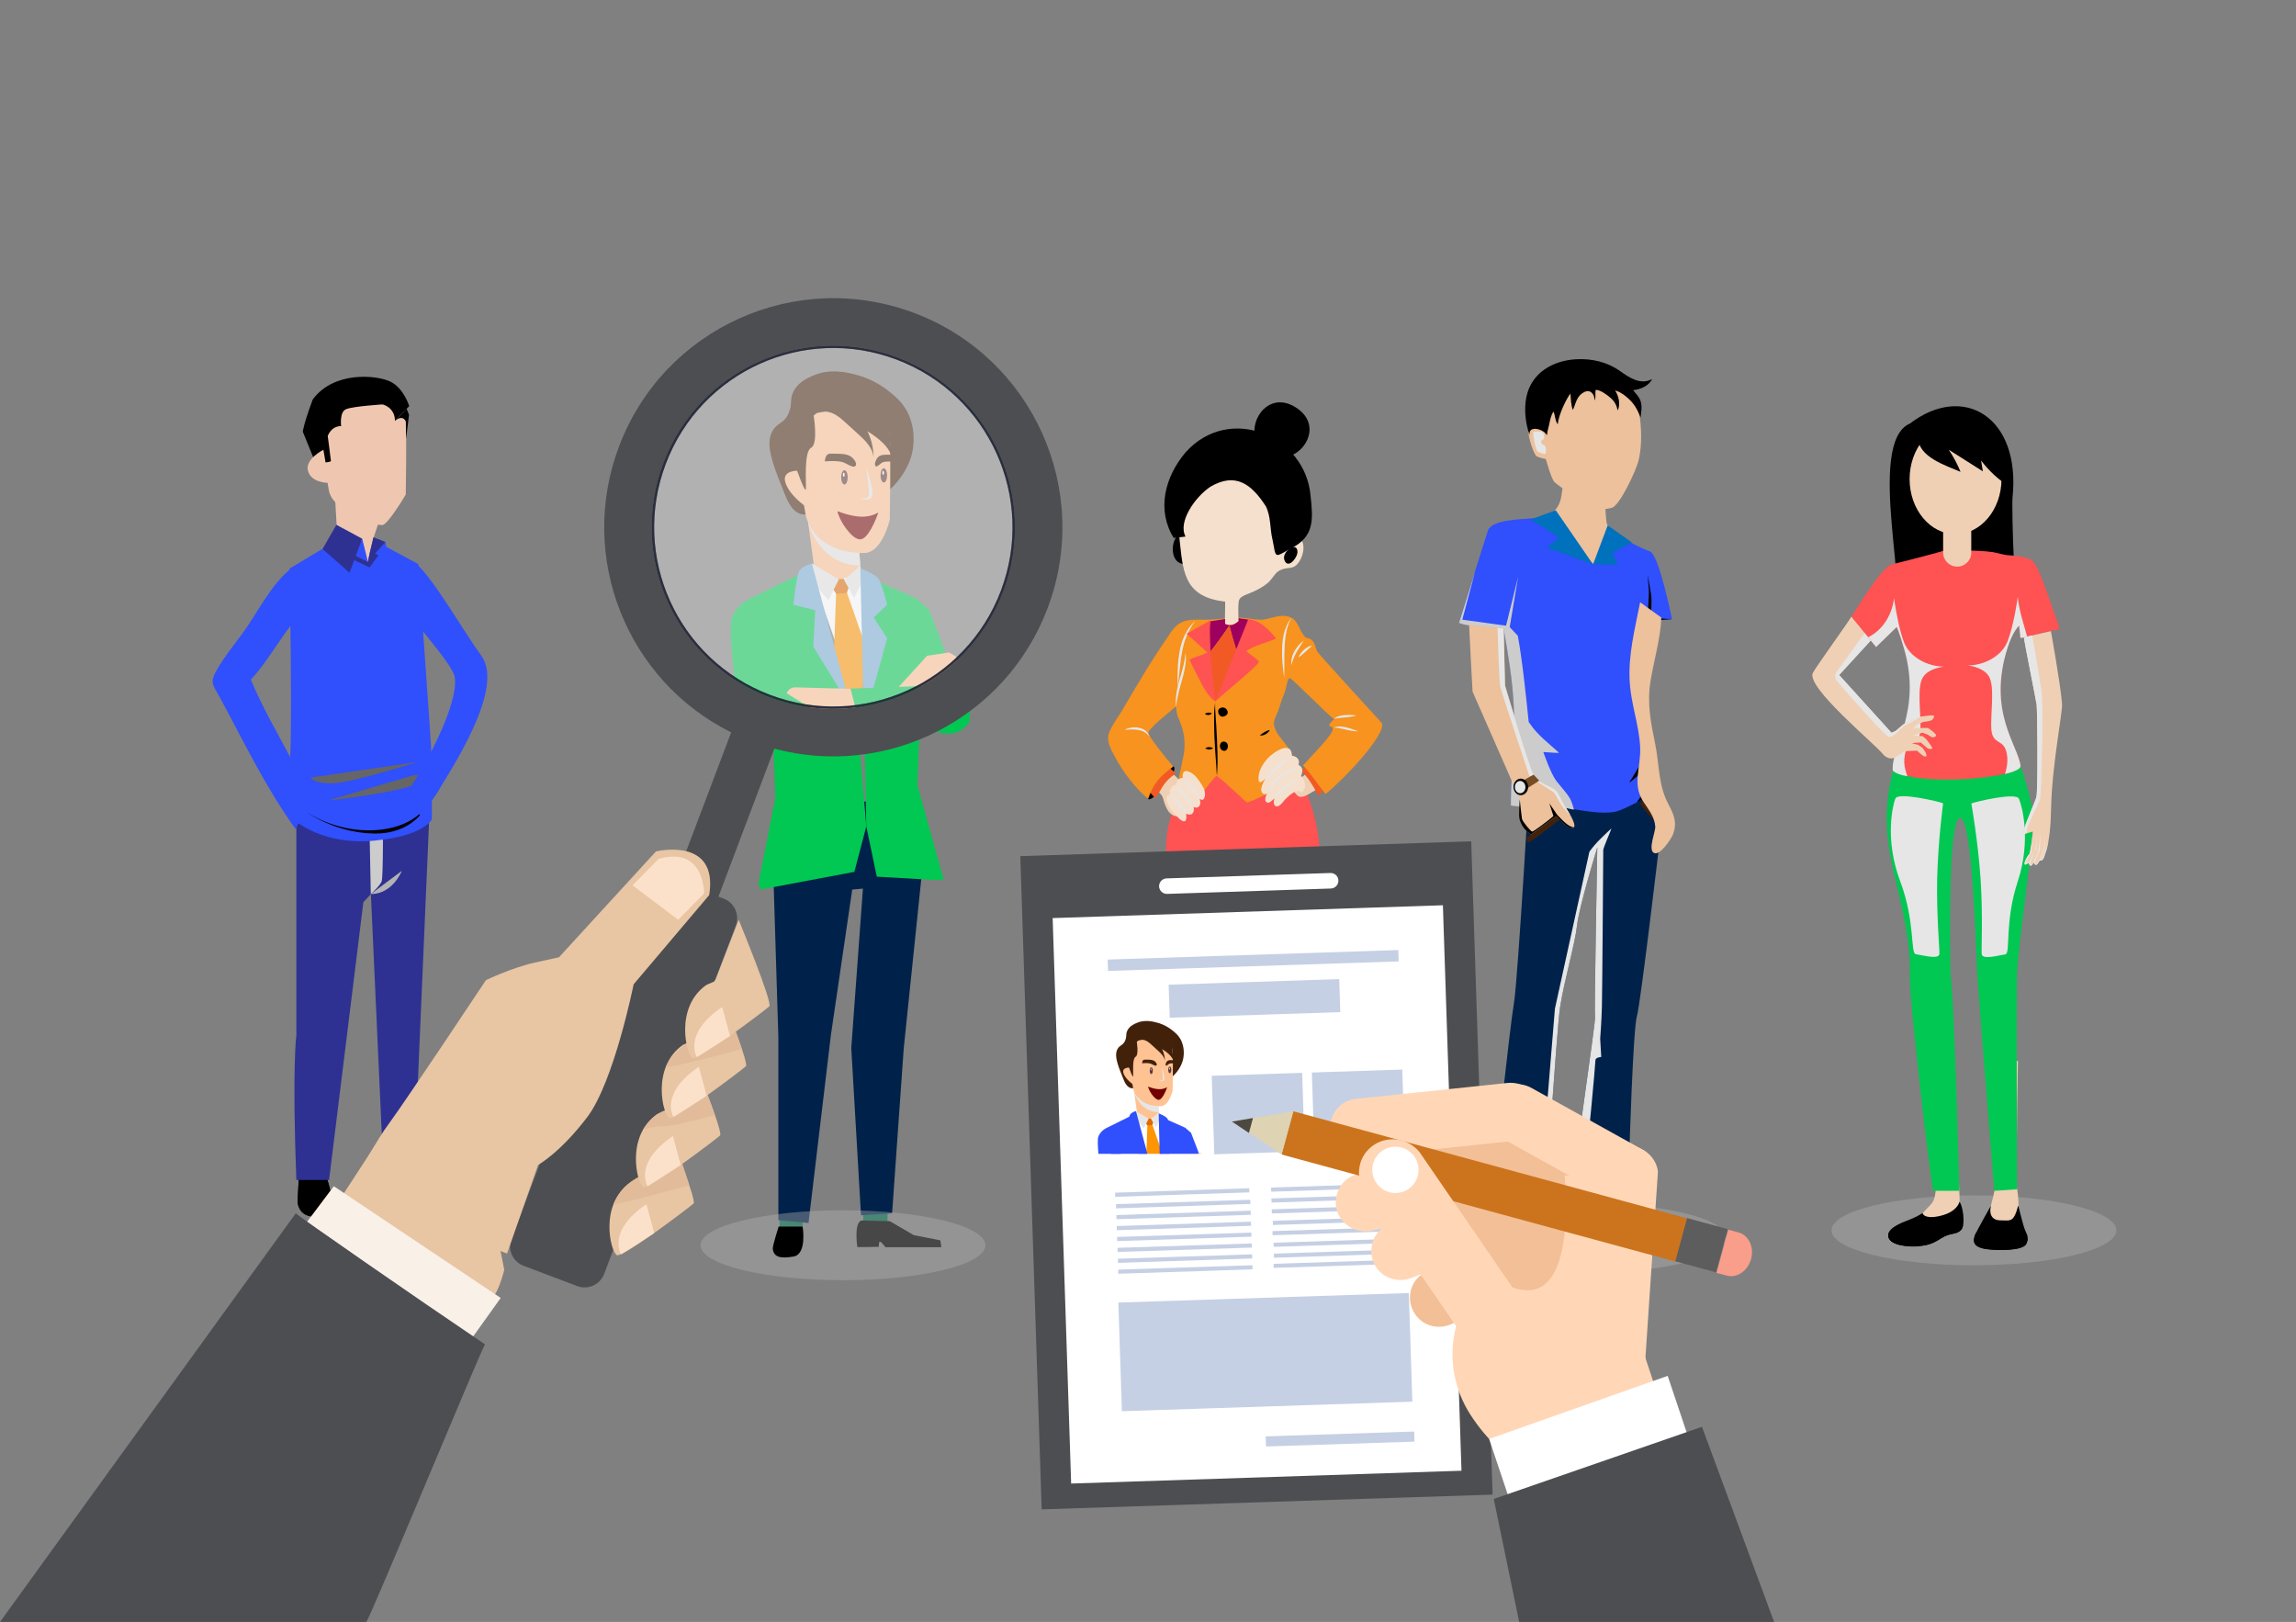 <?xml version="1.0" encoding="utf-8"?>
<!-- Generator: Adobe Illustrator 25.3.0, SVG Export Plug-In . SVG Version: 6.00 Build 0)  -->
<svg version="1.1" id="Layer_1" xmlns="http://www.w3.org/2000/svg" xmlns:xlink="http://www.w3.org/1999/xlink" x="0px" y="0px"
	 viewBox="0 0 2384 1684" style="enable-background:new 0 0 2384 1684;" xml:space="preserve">
<rect x="0" y="0" width="2384" height="1684" fill="#808080" stroke="none"/>
<style type="text/css">
	.st0{opacity:0.3;fill-rule:evenodd;clip-rule:evenodd;fill:#4162A3;}
	.st1{opacity:0.4;fill:#B3B3B3;}
	.st2{fill:#42210B;}
	.st3{fill:#006B4A;}
	.st4{fill:#00224A;}
	.st5{fill:#00C852;}
	.st6{fill:#FFC293;}
	.st7{fill:#E6E6E6;}
	.st8{fill:#720000;}
	.st9{fill:#5F3839;}
	.st10{fill:#FFFFFF;}
	.st11{fill:#FF9500;}
	.st12{fill:#E06A00;}
	.st13{fill:#79AED9;}
	.st14{fill-rule:evenodd;clip-rule:evenodd;fill:#F0D0B4;}
	.st15{fill-rule:evenodd;clip-rule:evenodd;}
	.st16{fill-rule:evenodd;clip-rule:evenodd;fill:#00C852;}
	.st17{fill-rule:evenodd;clip-rule:evenodd;fill:#E6E6E6;}
	.st18{fill-rule:evenodd;clip-rule:evenodd;fill:#FF5252;}
	.st19{fill:#2E3192;}
	.st20{fill:#CCCCCC;}
	.st21{fill:#304FFD;}
	.st22{fill:#EFC7B0;}
	.st23{fill:#666666;}
	.st24{fill:#B3B3B3;}
	.st25{fill-rule:evenodd;clip-rule:evenodd;fill:#00224A;}
	.st26{fill-rule:evenodd;clip-rule:evenodd;fill:#42210B;}
	.st27{fill-rule:evenodd;clip-rule:evenodd;fill:#304FFD;}
	.st28{fill-rule:evenodd;clip-rule:evenodd;fill:#CCCCCC;}
	.st29{fill-rule:evenodd;clip-rule:evenodd;fill:#ECC19C;}
	.st30{fill-rule:evenodd;clip-rule:evenodd;fill:#754C24;}
	.st31{fill-rule:evenodd;clip-rule:evenodd;fill:#0071BC;}
	.st32{fill:#F5E0CD;}
	.st33{fill:#FF5252;}
	.st34{fill:#D4145A;}
	.st35{fill:#ED1E79;}
	.st36{fill:#F0D0B4;}
	.st37{fill:#F15A24;}
	.st38{fill:#F7931E;}
	.st39{fill:#9E005D;}
	.st40{opacity:0.46;fill:#EAEAEA;}
	.st41{fill:#4D4E51;}
	.st42{fill:#2A2E3E;}
	.st43{fill:#E8C5A3;}
	.st44{fill:#FCE1CA;}
	.st45{fill:#E1BB9A;}
	.st46{fill:#F9F0E8;}
	.st47{fill-rule:evenodd;clip-rule:evenodd;fill:#4D4E51;}
	.st48{fill-rule:evenodd;clip-rule:evenodd;fill:#FFFFFF;}
	.st49{fill-rule:evenodd;clip-rule:evenodd;fill:#FFD7B7;}
	.st50{fill-rule:evenodd;clip-rule:evenodd;fill:#F2BF96;}
	.st51{fill:#CC741D;}
	.st52{fill:#DED3B3;}
	.st53{fill:#5D5D5D;}
	.st54{fill:#F99E8A;}
	.st55{fill:#4C4941;}
</style>

<ellipse class="st1" cx="1644.6" cy="1285.3" rx="147.9" ry="36.3"/>
<ellipse class="st1" cx="2049.6" cy="1277.4" rx="147.9" ry="36.3"/>
<g>
	<path class="st2" d="M947.4,468.8c0.7-3.4,4.9-25.4-7.5-45c-4.9-7.8-10.7-12.5-15.8-16.7c-14.9-12.2-29.7-16.5-33.4-17.5
		c-9.4-2.6-28.5-7.9-47.5,0.8c-5.4,2.4-14.4,6.6-19.2,15.8c-4.5,8.6-0.9,12.9-5,22.5c-5.1,11.9-12.4,9.7-17.4,19.7
		c-5,10.1-3,23.5,6.7,48.1c2.2,5.5,4.3,11,6.5,16.5c3.5,8.7,8.2,18.6,17.3,20.8c10.2,2.4,19.4-6.3,26.3-14.3
		c4.8-5.5,9.5-10.9,14.3-16.4c9.6-11,11.6-11.9,13.3-11.5c6.8,1.4,1.9,23.6,10.4,28C907.5,525.4,940.7,501.4,947.4,468.8z"/>
	<polyline class="st3" points="896.3,1259.7 896.3,1269.2 921.5,1269.2 921.5,1254 	"/>
	<rect x="809.5" y="1263.8" class="st3" width="23.9" height="13.1"/>
	<path d="M894.6,1267.2l29.3,0.7l24.9,14.5l27.6,5.4l1,7.1h-57.9l-4.7-5.4h-2l-0.3,5c-1.8,0.2-22.3,0.3-22.3,0.3
		S886.3,1269.2,894.6,1267.2z"/>
	<polygon class="st4" points="803.1,911.5 808.2,1077 808.2,1266.8 839.5,1269.8 862.7,1075 884.9,923.6 896,922.6 883.9,1088.2 
		894,1261.8 926.3,1259.7 938.4,1088.2 958.6,893.3 903,831.8 851.6,836.8 	"/>
	<polygon class="st5" points="899.5,858 910.4,910.2 967.6,913.5 979.9,913.5 952.5,815.1 955.5,735.9 982.3,678.8 964.6,632.9 
		951.5,621.3 894,595.8 	"/>
	<polyline class="st5" points="803.1,774.7 805.1,828.7 787.5,917.1 789.5,923.6 887.1,905.2 899.5,858 889.6,739.9 835.4,593.6 
		778.9,621.5 	"/>
	<path class="st6" d="M836.9,526.1c0,0-17.1-11.4-21.4-25.1c-4.3-13.7,15-12.3,15-12.3L836.9,526.1z"/>
	<path class="st6" d="M836.9,526.1l9.1,67.5c0,0,16.4,36.7,44.9,15.2l2.5-18.7l-2.5-38.9L836.9,526.1z"/>
	<path class="st7" d="M839.2,543.4c0,0,11.8,43.6,54.1,43.7l-1.6-21.9L839.2,543.4z"/>
	<path class="st6" d="M914.8,428.7c0,0,7.9,9.7,9.1,25c1.2,15.2,0,85.8,0,85.8s-7.8,34.7-26.8,34.7c-49.6,0-59.4-33-60.7-40.3
		l-9.7-57.4c0,0,0.6-50.8,39.3-53.6C904.7,420.2,914.8,428.7,914.8,428.7"/>
	<ellipse class="st1" cx="875.3" cy="1292.9" rx="147.9" ry="36.3"/>
	<path class="st8" d="M870.1,531c13.6,4.8,28.5,8.9,41.9,1.1c-2.2,6.5-10.8,28.8-19.5,27.9c-5.6-0.6-11.5-7.8-14.3-11.7
		c-3.2-4.3-6.1-9.3-7.8-14.5c-0.4-0.9-0.6-1.9-0.9-2.8"/>
	<g>
		<path class="st9" d="M880.2,495.6c0,4.1-1.5,7.4-3.4,7.4c-1.9,0-3.4-3.3-3.4-7.4c0-4.1,1.5-7.4,3.4-7.4
			C878.7,488.2,880.2,491.5,880.2,495.6z"/>
		<path class="st10" d="M877,492.9c0,1.1-0.4,2.1-0.9,2.1c-0.5,0-0.9-0.9-0.9-2.1s0.4-2.1,0.9-2.1C876.6,490.8,877,491.7,877,492.9z
			"/>
	</g>
	<g>
		<path class="st9" d="M921.1,493.6c0,4.1-1.5,7.4-3.4,7.4c-1.8,0-3.4-3.3-3.4-7.4c0-4.1,1.5-7.4,3.4-7.4
			C919.6,486.3,921.1,489.6,921.1,493.6z"/>
		<path class="st10" d="M917.9,490.9c0,1.1-0.4,2.1-0.9,2.1c-0.5,0-0.9-0.9-0.9-2.1c0-1.1,0.4-2.1,0.9-2.1
			C917.5,488.9,917.9,489.8,917.9,490.9z"/>
	</g>
	<polyline class="st10" points="847.5,609.7 870.7,675.8 897.7,668 895.2,597.3 881.6,599.1 871,601.6 848.5,609.7 	"/>
	<polygon class="st11" points="868.2,614.8 866.1,673.3 892.4,767.2 898.5,670.3 878.3,612.2 	"/>
	<polygon class="st12" points="863,609.1 868.4,616.5 879.2,615.7 882.3,607 875.9,600.9 868,601.4 	"/>
	<polygon class="st7" points="886.9,620.8 895,604 893.3,587.1 876.5,602.4 	"/>
	<polygon class="st7" points="843,585 871,601.6 860.1,623.1 839.5,599.4 	"/>
	<path class="st13" d="M897,750.1l24.1-87.3l-13.9-21.7l13.9-13.3c0,0-5.2-21.6-9.1-26.9S893.3,590,893.3,590L897,750.1z"/>
	<path class="st13" d="M829.5,593.6c-2.7,5.9-5.7,34.2-5.7,34.2l22.7,5.8l-2,37.8l38.6,62.8L843,585
		C843,585,832.2,587.7,829.5,593.6z"/>
	<path class="st5" d="M778.9,621.5l23.6,13.1l13.1,85.1l40.5,24.2l33.5-4l65.6,13.8l-140.6,26.9c0,0-18.9-1.3-31.3-10.1
		c-12.4-8.7-13.8-13.5-13.8-13.5s-15.3-102.4-9.4-116.4C765.9,626.7,778.9,621.5,778.9,621.5z"/>
	<path class="st6" d="M884.4,715.2l-58-1.5c0,0-6.6-1-9.6,6.1l39.4,24.2l34.8-4.5L884.4,715.2z"/>
	<path class="st6" d="M931.8,714.7l30.8-33.8l22.7-3.5l7.1,4c0,0,2,4,0.5,5c0,0,6.6,3.5,4,7.6c0,0,5,1.5,3,6.6c0,0,4,4.5,0,10.1
		c0,0-27.3,3.5-30.8,6.6L931.8,714.7z"/>
	<path class="st5" d="M999.9,710.6l6.7,18.2l0.3,20.2c0,0-7.3,12.8-22.2,12.8s-95.2-21.9-95.2-21.9l-6.4-24.9L999.9,710.6z"/>
	<path d="M808.5,1273.5c0,0-6.3,19.8-6.1,22.8c0.7,8.6,7.3,10.8,21.6,8.3c14.2-2.5,9.4-31.1,9.4-31.1H808.5z"/>
	<path class="st2" d="M858,427.4c7.9,0.7,14.4,6.3,20.2,11.6c4.4,4,8.7,7.9,13.1,11.9c7.4,6.7,15.3,14.5,15.7,24.5
		c0.1-9.5-2.1-19.1-6.3-27.7c11.7,7.4,23.5,16.5,26.4,30c0.4-7.9-2.8-12.8-2.9-20.8c-0.1-5.5-0.4-11-1.8-16.4
		c-3.1-12.1-12-22.5-23.3-27.9c-11.3-5.4-24.8-5.8-36.5-1.6c-4.7,1.7-18.8,7.6-20.1,13.2C840.5,432.7,852.6,426.9,858,427.4z"/>
	<path class="st2" d="M856.4,479c0.3-3,1.1-6.7,4-7.7c0.9-0.3,1.9-0.3,2.8-0.3c1.8,0,3.5,0,5.3,0.1c5.6,0.1,12.1,0.1,16.5,4.1
		c2.3,2.1,6.1,7.5,2.2,9.2c-2.3,1-9.5-3.8-11.9-4.5C869.3,478.2,862.6,478.7,856.4,479z"/>
	<path class="st2" d="M927.1,479.4c-0.2-2.8-0.6-6.1-2.3-7c-0.5-0.3-1.1-0.3-1.6-0.3c-1,0-2,0-3,0c-3.2,0.1-6.9,0.1-9.5,3.7
		c-1.3,1.9-3.5,6.8-1.3,8.4c1.3,0.9,5.4-3.5,6.8-4.1C919.7,478.8,923.6,479.2,927.1,479.4z"/>
	<path class="st7" d="M899.5,486.3c0,0,10.4,27.6,4.8,30.9c-5.6,3.3-11,0-11,0s8.5,2,8.9-3.5C902.6,508.1,899.5,486.3,899.5,486.3z"
		/>
	<path class="st2" d="M846.4,430.1c-1.5-11.1-14,4.4-19.6,10.7c-5.6,6.3,0,45.5,0,45.5s9.7,27.9,10,21.1c0.4-6.8-2.2-38.4,5.4-42.5
		c7.6-4.1,2.6-33.5,2.6-33.5L846.4,430.1z"/>
</g>
<g id="XMLID_1_">
	<path id="XMLID_199_" class="st14" d="M1992.5,1096.8c1.4,7.7,15.2,89.4,16.2,107.9c1,18.5,3.5,36-2.7,44.4
		c-2.1,2.9-6.7,6.9-9.7,10.6c-5.7,6.8-9.7,13-8.4,13.1c2,0.2,44.2-10.5,43.8-12.2c-0.1-0.3,3.4-7.6,3-17.3
		c-1.4-39.2-8.3-134.6-8.6-136.3C2025.8,1104.8,1992.5,1096.8,1992.5,1096.8z"/>
	<path id="XMLID_198_" class="st15" d="M2036.1,1277.1c-5.3,5.4-10.8,2.3-20.8,8.7c-10,6.5-15.5,7.2-23.9,8
		c-8.4,0.9-28.1-0.3-30.6-9.3c-2.4-8.9,12.3-14.5,21.9-18.2c4.9-1.9,9.6-4.2,13.5-6.8c2.5,7.4,21,3.5,28.7-0.9
		c8.6-4.9,9.6-10.8,9.6-10.8C2037.8,1250.7,2041.4,1271.8,2036.1,1277.1z"/>
	<path id="XMLID_197_" class="st15" d="M2015.3,1285.8c10-6.5,15.5-3.4,20.8-8.7c1.2-1.2,1.9-3.2,2.3-5.7c-2.4,2.2-5.8,4.8-9.5,5.8
		c-6.7,1.7-12.7,3.4-15.1,4.7c-2.4,1.3-13.9,8.6-27.1,7.1c-13.3-1.6-18.9-11.6-25.5-9.1c-0.6,1.5-0.8,3.1-0.3,4.8
		c2.4,8.9,22.2,10.1,30.6,9.3C1999.8,1293,2005.4,1292.3,2015.3,1285.8z"/>
	<path id="XMLID_195_" class="st14" d="M2063.2,1104.5c5.4,30,10.8,92.7,8.6,124.2c-0.7,10.9-3.6,17.8-4.6,23.5
		c-0.5,3.1-5.4,16.7-3.9,16.8c0,0,21.2,1.8,28.2,2.2c7,0.4,4-24.9,4-28c0-1.9-1.6-12-1.6-14c-0.2-47.1,1.4-127.8,1.4-127.8
		L2063.2,1104.5z"/>
	<path id="XMLID_194_" class="st15" d="M2095.6,1251.6c-5,18.5-8,15.4-19.2,15.4c-5.8,0-11.7-3.9-9.2-14.9
		c0.2-0.9-15.4,27.2-16.5,30.2c-1.9,5.7-3.4,12.9,13.7,14.8c9.8,1.1,36.7,1.9,39.8-6.1c3.1-8-0.3-9.1-2.8-17.5
		S2095.6,1251.6,2095.6,1251.6z"/>
	<path id="XMLID_156_" class="st15" d="M2089.7,516.1c-1.1,10.6,1.9,128.5,9.1,123.3c0,0-134.7,8.1-133.1,6.7
		c19.6-17-29.4-186.4,17.5-206.4C2039,397.2,2098.2,433.2,2089.7,516.1z"/>
	<path id="XMLID_155_" class="st16" d="M1968.1,791.8c-27.5,88.3,16.6,136.3,15,223.1c-0.5,26.3,22.6,221.5,24.3,221.5
		c1.7,0,27,0,27,0s-4.9-196.4-9.1-225c-0.3-18.3-3.2-161.9,10-162.3c13-0.4,16.5,143.6,17.9,165.1c2.1,31.4,17.5,222.2,17.5,222.2
		l23.7-1.6c0,0-0.9-200.3,0-225.4c0.9-25.1,17.8-140.9,16.8-160.4c-1-19.6-15-59-15-59L1968.1,791.8z"/>
	<path id="XMLID_154_" class="st17" d="M2046.9,834.2c4.1-1.7,46.3-11.9,49.4-4.9c3.1,7,13,42.6-1.1,85.5
		c-14.2,42.9-7.2,75.4-13.1,76.1c-5.9,0.7-23.1,5.9-24.4,0c-0.6-2.9,1.3-40.3-1.2-78.2C2053.9,873.7,2046.9,834.2,2046.9,834.2z"/>
	<path id="XMLID_153_" class="st18" d="M2018.6,571.7c-4.2,1.4-37.9,10.4-53.7,14.1c-10.8,2.5-32.9,39.9-42.6,54.5l25.6,31.4
		l21.4-20.8c0,0,11.2,27.2,14,49.2c6.1,48-13.1,55.7-18.1,99.8c25.6,17.5,134.1,7.7,132.7-4.8c-2.4-21.2-34.8-56.1-13.4-122.9
		c5.6-17.5,11.9-22.7,11.9-22.7l1.4,12.9l40.9-9.4c0,0-19.9-58.8-24.1-64.8c-2.9-4.1-2-10.1-28.8-11.7c-5.9-0.3-11.6-2.5-16.8-3.3
		C2052.1,570.7,2018.6,571.7,2018.6,571.7z"/>
	<path class="st14" d="M2032.2,588.3L2032.2,588.3c-8.1,0-14.6-6.6-14.6-14.6v-28.2c0-8.1,6.6-14.6,14.6-14.6l0,0
		c8.1,0,14.6,6.6,14.6,14.6v28.2C2046.9,581.8,2040.3,588.3,2032.2,588.3z"/>
	<path id="XMLID_130_" class="st14" d="M2101.4,661.7c0,2.1,12.6,65,13.3,69.9c0.7,5,1.6,89-0.3,96.1c-1,3.8-10.3,24.8-12.4,32.1
		c-1.2,4.2-0.9,5.3-0.8,6.3c4.4-1.2,6.3-1.8,9.5-2.7c-0.1,3.4-2.3,22.6-3.9,23.9c-1.7,1.4-4.8,7.2-4.7,9.5c0.1,2.3,2,0,4.6-0.7
		c0.3,1.2,0.3,2.8,2,2.7c1.5-0.1,1.7-1.6,2.9-3.7c0.1,1.5,1,2.6,2.1,2.9c1.2,0.3,2.1-1.3,3.1-2.8c1-1.5,0.9-1.4,1.4-2.3
		c0.1,0.5,0.3,0.8,0.6,0.8c2.8-0.2,3.8-4.2,4.4-6.3c5.4-14,6.2-34.1,6.5-48c0.9-45,12.1-100.3,11.4-108.6
		c-1.9-22.6-11.6-75.5-11.6-75.5L2101.4,661.7z"/>
	<path id="XMLID_129_" class="st17" d="M2101.4,661.7c0,2.1,12.6,65,13.3,69.9c0.7,5,1.6,89-0.3,96.1c-1,3.8-10.3,24.8-12.4,32.1
		c-1.2,4.2-0.9,5.3-0.8,6.3l2.8-0.8c0.4-2.1,0.9-4.3,1.2-5.7c0.7-3.6,10-22.8,10-22.8s1.9-3.5,3.1-8c1.2-4.5,3.7-93.7,1.6-109.8
		c-1.5-11.4-6.6-41.6-9.8-59.3L2101.4,661.7z"/>
	<path id="XMLID_118_" class="st17" d="M2098,795.2c-2.4-21.2-34.8-56.1-13.4-122.9c5.6-17.5,11.9-22.7,11.9-22.7l1.4,12.9l3.6-0.8
		l3.3-0.8c-3.8-14.3-8.1-25.7-9.7-41.2c0,0-3.8,28.6-10.5,45.9c-6.1,16-25,25.3-41.4,25.3c7.2,1,19.2,4.1,23,13.5
		c5.6,13.6-1.2,47.5,2.4,58.1c3.7,10.6,11.9,5.4,15,19.4c0.6,2.8,0.8,5.7,0.7,8.4c-0.2,5.1-1.3,9.8-2.5,13.3
		C2092,801.2,2098.3,798.2,2098,795.2z"/>
	<path id="XMLID_116_" class="st17" d="M2103.5,895.6c0-0.3,0.5-1.3,1.3-2.6c1.1-1.9,2.7-4.5,3.6-6.2c0.3-0.6,0.5-1,0.6-1.4
		c0.6-1.6,1.3-15.6,1.6-20.5l0,0c-0.1,1.1-0.2,2.7-0.4,4.4c-0.8,6.9-2.3,17-3.4,17.9c-1.1,0.9-2.9,3.9-3.9,6.4
		c-0.5,1.2-0.8,2.3-0.7,3c0.1,2.3,2,0,4.6-0.7c0.1,0.6,0.2,1.2,0.5,1.8c0.2,0.6,0.7,1,1.5,0.9c1.5-0.1,1.7-1.6,2.9-3.7
		c0.1,1.5,1,2.6,2.1,2.9c1.2,0.3,2.1-1.3,3.1-2.8c1-1.5,0.9-1.4,1.4-2.3c0.1,0.5,0.3,0.8,0.6,0.8c2.8-0.2,3.8-4.2,4.4-6.3
		c0.2-0.4,0.3-0.9,0.5-1.3c1.4-3.9,2.4-8.2,3.3-12.8c-0.6,2-1.1,3.7-1.5,4.7c-0.6,1.5-1.8,5.2-2.9,8.5c-1,3.1-2,5.8-2.5,6
		c-0.4,0.2-0.8,0.2-1.2,0.1l3.8-11.2l1-14.6l-1.6,14.1l-1.8,5.4l-2.4,6.1c-0.5,0.8-3.4,4.9-3.8,5c-0.5,0.1-1.8-1.2-1.7-1.8
		c0.1-0.3,1.3-3.3,2.6-6.3c1.4-3.3,2.9-6.6,2.9-6.6l0.9-17.8l-2,16.1l-1.4,5.3l-1.5,3.3l-2,4.4c0,0-2.1,3.6-2.4,3.9
		c-0.4,0.3-1.4,0-1.7-0.8c-0.1-0.3,0.9-2.9,2.1-6c1.4-3.5,3.2-7.6,4.2-9.6v0c0.2-0.4,0.3-0.6,0.4-0.9l-0.4,0.8l1.2-15.8
		c0,0-2.1,17.2-2.4,18.1l-4.2,7.8l-1.1,2.1l-0.9,1.7C2106.7,895.3,2103.5,896.4,2103.5,895.6z"/>
	<path id="XMLID_111_" class="st15" d="M2100.2,1288.6c-8.2,2.4-37.7,4.4-43.8-0.2c-3.6-2.7-3.9-6.7-4.3-9c-0.7,1.4-1.2,2.4-1.4,2.9
		c-1.9,5.7-3.4,12.9,13.7,14.8c9.8,1.1,36.7,1.9,39.8-6.1c0.9-2.3,1.3-4,1.2-5.5C2104.4,1286.7,2102.7,1287.9,2100.2,1288.6z"/>
	<path id="XMLID_99_" class="st17" d="M1965.3,800c-1.9-24.5,30.6-61.6,11.7-126.6c-5.1-17.6-7.6-22.4-7.6-22.4l-21.4,20.8
		l-8.3-10.1c16.6-8.3,25.3-25.3,26.9-40.8c0,0,1.5,11.1,4.2,23.7c1.6,7.6,3.7,15.7,6.2,22.2c6.1,16,25,25.3,41.4,25.3
		c-7.2,1-19.2,4.1-23,13.5c-5.6,13.6,1.2,47.5-2.4,58.1c-3.7,10.7-11.9,5.4-15,19.4c-0.6,2.8-0.8,5.7-0.8,8.4
		c0.2,5.1,2,10.9,3.2,14.4C1968.3,804,1965.3,800,1965.3,800z"/>
	<path id="XMLID_98_" class="st14" d="M1922.3,640.3c-3.5,6.2-38.3,54.2-40.1,58.6c-6.2,15.4,64.1,72.9,73.3,84.5
		c2.8,3.5,8,4.9,11.2,3.5c3.1-1.4,10.6-6.8,11.9-7c1.2-0.2,12-0.5,12-0.5s7.7,7.9,9.4,5.8c1.7-2.1-4-8.9-4-8.9l-4.4-3l-7.7-1.9
		l10.6-0.5c0,0,5.3,4.8,6.7,5.8c1.4,1.1,4.4,1.2,5.1,0.4c0.7-0.9-6.3-9.7-6.3-9.7l-3.7-3.1l-10-0.5l9.6-3.1l5.6,1.9
		c0,0,4.3,3.1,5.1,2.9c0.9-0.2,1.8,0.3,3.6-1.4c1.7-1.7-8.3-8.3-8.3-8.3l-15,0.1c0,0,2.8-3.1,3.7-3.6c0.9-0.4,6.5-2.8,6.5-2.8
		s7.8-0.6,9.3-2.3c1.6-1.7,2.8-4.2,0.7-4.5c-2.1-0.3-12,1.3-12.6,1.3c-0.5,0-17.6,7.6-17.6,7.6s-5.4,4.3-7.1,6
		c-1.7,1.7-5.9,3.1-5.9,3.1l-54.4-60l32.8-35.8C1936,657.1,1926.5,645.1,1922.3,640.3z"/>
	<path id="XMLID_58_" class="st17" d="M2017.6,834c-4.2-1.7-46.8-11.9-49.6-4.9c-2.8,7-11.2,42.6,4.9,85.5
		c16.1,42.9,10.5,75.4,16.4,76.1c5.9,0.7,23.4,5.9,24.4,0c0.5-2.9-3.1-40.3-2.3-78.2C2012.3,873.5,2017.6,834,2017.6,834z"/>
	<path id="XMLID_57_" class="st17" d="M1964.1,760.9l-54.4-60l32.8-35.8l-2.9-3.5l-3.5-4.2c-8.2,11.3-27.3,37.9-29.4,40.5
		c-2.6,3.3-0.5,7.3,0.7,9.1c1.2,1.7,48.5,56.2,53.8,58c4.6,1.5,12.6-8.8,15.7-11.4c0.4-0.3,0.7-0.5,1-0.6c1.6-0.1,12.8-6.5,15.9-8.4
		c0.5-0.3,0.8-0.5,0.8-0.5c-0.1,0-0.4,0.1-0.8,0.3c-2.8,1.1-11.6,5-15.2,6.6c-0.4,0.2-0.8,0.4-1.1,0.5c-0.3,0.1-0.5,0.2-0.5,0.2
		s-5.4,4.3-7.1,6C1968.3,759.5,1964.1,760.9,1964.1,760.9z"/>
	<ellipse class="st14" cx="2030.5" cy="497.4" rx="47.7" ry="57.2"/>
	<path class="st15" d="M2035.7,489.9c-3.3-8.1-7.4-15.8-12.3-23c11.8,7.5,23.7,15,35.5,22.5c-0.6-3.8-1.3-7.5-1.9-11.3
		c8.4,11.2,19,20.8,31,28.1c1-24.4-9.1-49.1-26.8-65.8c-3.5-3.3-7.4-6.3-12-7.7c-3.3-1-6.9-1-10.3-1c-15.4,0-45.6-0.3-47,22.1
		C1990.6,474.2,2021.4,483.7,2035.7,489.9z"/>
</g>
<g>
	<g>
		<g>
			<path d="M400.2,1206.8l-1.3,22.1l26.4,2.7l13,3.6l29.7-1.5l1.8-6.7c0,0-27.2-7.3-34.3-11.4c-7.1-4.1-10.5-9.1-10.5-9.1
				L400.2,1206.8z"/>
			<path d="M400.2,1206.8l-1.3,22.1l26.4,2.7l13,3.6l29.7-1.5l1.8-6.7c0,0-27.2-7.3-34.3-11.4c-7.1-4.1-10.5-9.1-10.5-9.1
				L400.2,1206.8z"/>
			<path d="M310.3,1221.6l-1.3,26.3c0,0,0.4,12.9,13.8,15c13.4,2.1,32.6-0.8,32.6-0.8l0.4-9.6c0,0-10.9-7.9-12.9-16.7
				c-2.1-8.8-4.2-14.6-4.2-14.6L310.3,1221.6z"/>
			<path d="M310.3,1221.6l-1.3,26.3c0,0,0.4,12.9,13.8,15c13.4,2.1,32.6-0.8,32.6-0.8l0.4-9.6c0,0-10.9-7.9-12.9-16.7
				c-2.1-8.8-4.2-14.6-4.2-14.6L310.3,1221.6z"/>
			<path class="st19" d="M307.7,849.1v225.7c0,0-4.5,32.8,0,150.3h34l35.6-288.4l7.8-8.4l12.8,281.7l32.3-1.1l15.6-362.4
				L307.7,849.1z"/>
			<path class="st20" d="M385,928.3c0,0,9.6-8.6,11.3-13.2c1.7-4.6,1.3-68.1,1.3-68.1h-14.2L385,928.3z"/>
			<path class="st21" d="M339.1,567.3l-38.4,23c0,0,3.3,184.1,0,200.8c-3.3,16.7-11.3,20.5-5,29.2c6.3,8.8,12.9,15.4,12.9,15.4
				l-1.3,17.1c0,0,29.2,25.1,81.4,20c52.2-5,59.7-22.1,59.7-22.1v-20c0,0,13.4-16.3,12.5-26.3c-0.8-10-12.9-11.3-12.9-20.5
				c0-9.2-13.8-198.3-13.8-198.3l-34.2-18.4H339.1z"/>
			<polygon class="st19" points="346.4,571.5 383.8,589.1 394.8,574 390.1,572.6 382,583.1 349.6,567.8 			"/>
			<path class="st22" d="M395.1,538.1c0,0-8.6,19.7-13.1,45.1L350.5,562l-2.8-48.7L395.1,538.1z"/>
			<path class="st22" d="M412.9,412.2c0,0,7.2,8.9,8.4,22.8c1.1,13.9,0,78.5,0,78.5s-18.7,31.7-24.5,31.7
				c-9.5,0-31.9-12.9-44.6-20.7c-5.8-3.6-9.8-9.5-10.9-16.2l-8.8-52.5c0,0,0.6-46.5,35.9-49C403.7,404.4,412.9,412.2,412.9,412.2"/>
			<path d="M410.1,437l14.8-15.3c0,0-5.6-18.9-19.8-25.6c-14.2-6.7-58.5-11.1-80.4,18.7c-9.7,26.2-10.3,33.4-10.3,33.4l13.6,33.4
				l8.5-1.3c0,0,7.1-0.6,7.1-1.7c0-1.1-3.3-25.9-3.3-25.9s3.3-10.3,13.9-10.3c0,0-1.9-14.5,5-17.5c7-3.1,38.1-5,38.1-5
				S410.1,422.8,410.1,437"/>
			<path class="st22" d="M341.6,501.3c0,0-17.8,0.6-21.7-12c-3.9-12.5,15.9-22.3,15.9-22.3L341.6,501.3z"/>
			<polygon class="st21" points="400.2,562.7 403.3,581.9 388.1,574.1 			"/>
			<polygon class="st21" points="376.1,559.3 382,583.1 367.8,576.2 			"/>
			<polygon class="st19" points="334.9,570 349.3,544.9 376.1,559.3 362.9,594.6 			"/>
			<path class="st23" d="M322.4,807.4l111.1-16.3c0,0-67.2,21.3-87.3,22.1C326.2,814,322.4,807.4,322.4,807.4"/>
			<path class="st23" d="M429.3,804.9l-88.9,26.3c0,0,80.2-8.8,96-19.2C452.3,801.5,429.3,804.9,429.3,804.9"/>
			<path d="M317.4,842.4c0,0,29.6,21.7,71,19.6c41.3-2.1,53.9-24.6,53.9-24.6s-12.9,28.8-54.3,28
				C346.6,864.6,317.4,842.4,317.4,842.4"/>
			<path class="st24" d="M385,928.3l32.2-24.1C417.2,904.2,408,928.2,385,928.3"/>
			<polygon class="st19" points="382,583.1 387.7,557.8 400.2,562.7 			"/>
			<path d="M422.2,424.4l2.5,6.3l-3.1,25.1l-0.2-18.2c0,0-2.9-7.7-11.3-0.6L422.2,424.4z"/>
		</g>
		<path class="st21" d="M304,589c-21.7,15.7-36.5,47.3-52.5,69c-8.9,12-18.7,24.2-26.1,37.1c-8.1,14.1-4.6,15.2,3.3,29.8
			c24.8,45.8,47.4,93.2,78.4,136.1c5.1-15.4,19.1-15.5,15.9-31.4c-2.4-12.3-14.3-29.6-20.2-40.7c-14.6-27.8-30.8-55-42.3-83.3
			c21.4-22.8,38.1-58.7,60.3-76.2L304,589z"/>
		<path class="st21" d="M432.8,585.8c18.5,16.8,51.3,74,66.4,94.2c21.9,28.6-11.8,94.2-62.3,168.3c-10.1-21.9-18.9-18.1-6.7-37
			c15.1-23.6,45.4-80.8,42.1-107.7c-1.9-15.4-53.9-69-53.9-77.4L432.8,585.8z"/>
	</g>
</g>
<g>
	<g id="XMLID_200_">
		<path id="XMLID_193_" class="st15" d="M1598.4,1277.3c0,0-27.9-9.8-38-7.6c-10.1,2.3-15.6,14.9-16,20.2
			c-0.3,5.3-0.6,10.4,3.2,12.3c3.8,1.9,52.4,2.5,56.2-1.2C1607.5,1297.4,1598.4,1277.3,1598.4,1277.3z"/>
		<path id="XMLID_192_" class="st15" d="M1590.7,1274.8c-7-2.1-17.5-4.9-24.9-5.3c-3.7,0.7-6.7,1.5-7.4,2.2
			c-2,1.9-5.8,13.9-4.9,13.7c22.3-5.9,35.2-3.1,40.8-1C1595,1284.1,1593.4,1281.9,1590.7,1274.8z"/>
		<path id="XMLID_191_" class="st15" d="M1544.4,1296.3c0.3,2.7,1.1,4.8,3.3,6c3.8,1.9,52.4,2.5,56.2-1.2c1-1,1.1-3.1,0.7-5.7
			c-4.1,0.6-9.7,1.3-16.3,1.3C1577.1,1296.6,1553.9,1296.4,1544.4,1296.3z"/>
		<path id="XMLID_190_" class="st15" d="M1645.9,1267.9c-0.2,4.6-3.1,21.4,0.4,22.1c3.5,0.7,90.5,4.9,104.5,3.2
			c14-1.8,19.8-5.3,13.3-12.6c-6.6-7.4-33.4-9.8-54.4-19.3c-21.1-9.5-25.5-14.8-25.5-14.8L1645.9,1267.9z"/>
		<path id="XMLID_189_" class="st15" d="M1737.6,1270.4c-9-2.4-19-5.2-28-9.2c-1.4-0.6-2.8-1.3-4.1-1.9c-5.1-1.2-8.7-2.2-8.5-2.5
			c0.7-1.3-13,7.7-13,7.7c4.7,0.7,29.7,13,38.5,11.9C1727.5,1275.8,1733.4,1272.8,1737.6,1270.4z"/>
		<path id="XMLID_187_" class="st25" d="M1588.9,795.4c0,0-12.8,221.9-16.9,245.8c-4.1,23.9-21.2,181.3-22.2,193.2
			c-1,11.9-5.5,50.4-2.6,46.4c2.3-3.3,15.3-8.7,26.2-8.4c14.7,0.3,30.1,9.6,29.4,7.4c0,0,13.1-207.6,17.1-234.3
			c4-26.7,15.3-64.6,17.5-84.3c2.1-19.7,21.1-81.5,21.1-81.5s-3.2,171.4-2.4,176.4c0.9,4.9-20.9,149-23.4,178.5
			c-2.5,29.5-11.1,45-1.3,43.6c9.8-1.4,27.6,4.2,42.8-1.4c15.3-5.6,35.3-15.5,35.3-15.5s-18.2-40-18-53.4
			c0.2-13.3,4.3-140.5,8.1-152.5c3.8-11.9,25.8-199.9,25.8-199.9l-19.7-40.4L1588.9,795.4z"/>
		<path id="XMLID_186_" class="st17" d="M1546.3,1278.4c0.1,2.3,0.3,3.3,0.9,2.5c2.3-3.3,15.3-8.7,26.2-8.4
			c14.7,0.3,30.1,9.6,29.4,7.4c0,0,13.1-207.6,17.1-234.3c4-26.7,15.3-64.6,17.5-84.3c2.1-19.7,21.1-81.5,21.1-81.5
			s-3.2,171.4-2.4,176.4c0.9,4.9-20.9,149-23.4,178.5c-2.5,29.5-11.1,45-1.3,43.6c9.8-1.4,27.6,4.2,42.8-1.4
			c15.3-5.6,35.3-15.5,35.3-15.5s-43.4,11.3-48.7,12.7c-5.3,1.4-15-6-20.7-11.6c-5.7-5.6,0.4-30.6,4.2-46
			c3.9-15.5,12.3-113.1,12.3-115.9c0-2.8,6-3.2,6-3.2l-1.1-19c0,0,1.4-17.6,1.8-33.7c0.4-16.2,1.4-160.6,1.4-162.3
			c0-1.8,7.4-19.3,7.4-19.3l1-3c-8.9,8.6-15.5,14.1-22.8,24.2l-35.8,163c0,0-18.1,222-18.3,223.6c-0.2,1.6-26.7-3.3-35-1
			C1556.8,1270.9,1550.8,1274.9,1546.3,1278.4z"/>
		<path id="XMLID_185_" class="st26" d="M1724.8,860.9l0.7-5.5l-2.8-5.9l-16.4-18.8l-3.7,3.7c0.4,0.3,7.7,10,13,15.4
			C1719.7,854,1723.6,859,1724.8,860.9z"/>
		<path id="XMLID_184_" class="st26" d="M1598.4,867.2c-7.7,5.8-12.1,7.9-12.1,7.9l-1.1-5.4l40.5-30l3.7,3.4
			C1619.1,851.1,1608.9,859.4,1598.4,867.2z"/>
		<path id="XMLID_181_" class="st27" d="M1629.6,534.5c39,7.7,50,25.3,83.7,38.1c9.3,3.5,22.8,70.3,22.8,70.3l-23.1,1.4
			c-2,15.3-5.4,25.2-7.8,39.3c-2.9,17.6,8.5,129.4,8.4,129.7c-1.5,5.1-4.2,14-4.3,14.5c0,0.1-22.3,12.4-30.6,14.6
			c-20.2,5.4-57.9-7-77.5-5.6c-19.6,1.4-32.4-1.1-32.4-1.1c0-50.7,6.9-67,1.4-124c-2.4-24.8-8.9-59.1-8.9-59.1s-3.4-1.3-13.2-0.6
			c-9.8,0.7-33.2-6-33.2-6l29.9-94.7c3.6-11.4,30.5-12,50-13.4c3.8-0.3,3.6-0.5,7-0.9C1612.9,535.8,1622.3,534.3,1629.6,534.5z"/>
		<path id="XMLID_180_" class="st15" d="M1736.1,642.9l-23.1,1.4c-2,15.3-5.4,25.2-7.8,39.3c-2.9,17.6,8.5,129.4,8.4,129.7
			c-1.5,5.1-4.2,14-4.3,14.5c0,0-4.4,2.5-9.9,5.3c3.2-4.3,6.2-9,6.6-11.5c0.8-4.9,2.5-25.8,2.3-27.4c-0.2-1.6-3,7-9,12.3
			c-6,5.3-7.7,6-7.7,6s14.7-21.7,14.7-28.5c0-6.7,0-6.7,0-6.7s-0.9-27-3-35.1c-2.1-8.1-1.4-56.9-0.8-57.1c0.6-0.2-5.8,4.7-5.8,4.7
			s10.2-25.8,11.8-33.4c1.6-7.6,2.1-14.6,2.1-14.6s1.9-25.3,1.4-30c-0.5-4.7-1.1-14.9-1.1-14.9s2.5,14.4,3.5,20.6
			c1.1,6.2-0.4,24-0.4,24L1736.1,642.9z"/>
		<path id="XMLID_179_" class="st28" d="M1620,838.1l-0.2,0l-0.1,0l-0.2,0l-0.2,0l-0.1,0l-0.2,0l0,0l-0.3,0l0,0l-0.2,0l-0.1,0
			l-0.2,0l-0.1,0l-0.1,0l-0.2,0l-0.1,0l-0.3,0h0l-0.3,0l0,0l-0.2,0l-0.1,0l-0.2,0l-0.2,0l-0.1,0c-5.7-0.7-10.8-1-15.1-0.7
			c-19.6,1.4-32.4-1.1-32.4-1.1c0-50.7,6.9-67,1.4-124c-2.4-24.8-8.9-59.1-8.9-59.1s-3.9-0.7-14-1.5c-5-0.4-15-1.6-21.9-2.4
			c-7-0.8-10.5-2.7-10.5-2.7l16.6-52.5l-13.1,49.3l45.4,6.2l12.6-51l-8.8,52.5l8.4,9c4.4,23,8.9,65.6,11.3,89.5
			c2.2,3.3,5,7,8.2,10.5c8.8,9.7,24.2,21.4,23,21.6c-1.2,0.2-16-0.9-16-0.9s7.6,22.3,13.5,30c6,7.7,13.3,15.1,15.6,21.3
			c1.1,2.9,2.1,6.1,2.7,8.6C1629.4,839.5,1624.6,838.7,1620,838.1L1620,838.1z"/>
		<path id="XMLID_4_" class="st29" d="M1601.8,537.1c0,0,16-2.6,19.2-20.9c3.2-18.3,3.7-34.8,3.5-42.5l41.1,31.3
			c0,0,1.6,35.6,2.9,39c1.3,3.4,11,10.8,11,10.8l-25.4,30.7L1601.8,537.1z"/>
		<path id="XMLID_176_" class="st29" d="M1525.4,648.8c0.2,7,3.6,69.3,3.6,69.3l49.1,111.8c0,0-1.4,17.2-0.2,21
			c2.7,8.8,8,12.9,11.9,15.5l26.3-19c0,0,9.1,11.2,15.5,12.2c6.4,1,2.3-8.4-4.9-19.8c-7.3-11.4-7.5-17-12.9-20.5
			c-5.4-3.5-16.4-6.3-21.3-15.1c-4.9-8.8-29.7-92.4-29.7-92.4l-1.4-59.1L1525.4,648.8z"/>
		<path id="XMLID_175_" class="st17" d="M1630.4,846.3c-1.1-2-2.4-4.2-3.9-6.5c-7.3-11.4-7.5-17-12.9-20.5
			c-5.4-3.5-16.4-6.3-21.3-15.1c-4.9-8.8-29.7-92.4-29.7-92.4l-1.4-59.1l-6.3-0.7c0.6,19.6,1.8,56.8,2.9,61.2
			c1.4,6,30.4,93.2,30.4,93.2s21,13.7,23.9,15.5c2.8,1.8,5,7.3,8.7,13.3C1622.9,838.6,1627.1,843.1,1630.4,846.3z"/>
		<path id="XMLID_174_" class="st15" d="M1578,829.9c0,0-1.4,17.2-0.2,21c2.7,8.8,8,12.9,11.9,15.5l26.3-19
			c0.5,0.5,13.5,16.2,18.3,11.5c-5.8,0.2-13.8-9.3-17.5-13l-8.1-11.9l4.3,13.3c0,0-2.6,2.1-3.6,3c-1,0.9-17.1,13.4-18.6,13.1
			c-1.5-0.3-10.1-10.6-10.5-13.3C1579.8,847.5,1578,829.9,1578,829.9z"/>
		<path id="XMLID_173_" class="st29" d="M1699.8,414.9c0.4,2.8,8.4,37.1,1.3,64.3c-2.3,8.9-19.1,45.8-27.6,48.1
			c-4.5,1.2-13.8,2.6-18.3,0.1c-4.5-2.5-38.8-23.1-41.9-27.8c-3.1-4.6-7.5-20.6-7.5-20.6l-0.8-2.4c0,0-6.7-1.2-9.6-3
			c-2.9-1.8-9.1-21-8.2-25.7c0.9-4.8,9.9-4,9.9-4s-1.2-36.5,0.8-38.6c2.1-2.2,61.8-6.1,77.3-5.5
			C1690.8,400.3,1699.8,414.9,1699.8,414.9z"/>
		<path id="XMLID_164_" class="st17" d="M1601.4,448.7c-1.7-0.6-8.3-1.1-9.3,0c-1,1.1,2.6,18.9,4.4,20c1.9,1.1,7.4,3.3,8.2,2.5
			c0.8-0.8,0.8-7.7-0.6-8.4c-1.4-0.7-3.9-2.3-4-4.2c0-1.8,2.9-2.5,3.1-3.1c0.2-0.5,0-3.4-0.4-5
			C1602.3,448.8,1601.4,448.7,1601.4,448.7z"/>
		<path id="XMLID_161_" class="st15" d="M1644.6,1283.5c18.3,1.4,89.6,6.6,100.3,3.2c7.6-2.4,13.5-5.9,16.8-8.2
			c0.9,0.6,1.7,1.3,2.3,1.9c6.6,7.4,0.7,10.9-13.3,12.6c-14,1.8-100.9-2.5-104.5-3.2C1644.9,1289.7,1644.5,1287,1644.6,1283.5z"/>
		<path id="XMLID_160_" class="st30" d="M1575.9,825.1c1-1.3,22.5-14.4,22.3-14.6l-5.8-6.2c-0.1-0.1-20.7,11.2-20,12.7L1575.9,825.1
			z"/>
		<path id="XMLID_159_" class="st15" d="M1579.1,825.6c-4.2,0-7.6-3.9-7.6-8.6c0-4.7,3.4-8.6,7.6-8.6c4.2,0,7.6,3.9,7.6,8.6
			C1586.7,821.7,1583.3,825.6,1579.1,825.6z"/>
		<path id="XMLID_158_" class="st15" d="M1578.4,824.5c-3.4,0-6.2-3.2-6.2-7.2c0-4,2.8-7.2,6.2-7.2c3.4,0,6.2,3.2,6.2,7.2
			C1584.7,821.2,1581.9,824.5,1578.4,824.5z"/>
		<path id="XMLID_157_" class="st17" d="M1578.4,823.6c-3,0-5.5-2.9-5.5-6.4c0-3.5,2.5-6.4,5.5-6.4c3,0,5.5,2.9,5.5,6.4
			C1583.9,820.8,1581.5,823.6,1578.4,823.6z"/>
		<polygon class="st31" points="1669.3,545.5 1694.4,563.1 1674.5,574.1 1679.5,586.5 1654.1,586 		"/>
		<polygon class="st31" points="1654.1,586 1615.4,529.8 1589.5,539.3 1618.8,558.2 1605.9,568.6 		"/>
		<path class="st15" d="M1605.7,451.3c-3.1-5.9-19-10.2-17.5,0.4c-4.1-11.6-6-26.6-3.3-39.6c5.2-24.9,27.2-37.7,51.5-39.1
			c16.5-0.9,32.4,2.8,45.8,12.3c9.5,6.8,21.6,14.9,33.2,8.2c-3.3,7.3-12.1,10.8-19.7,11.6c3,3.9,6.3,6.7,7.8,11.5
			c1.9,6,0.4,11.1,0,17.1c-2-5.1-4.3-10.3-7.8-14.7c-3.8-4.8-12.4-12.4-18.7-13.5c3.8,5.4,5.8,14.5,2.7,20.7
			c-1-5.1-3.1-9.3-7.2-12.9c-3.5-3.1-10.8-8.6-15.6-8.5c-0.9,3.3,0.5,7.6-1.2,11c0.1-6.9-4.7-12.1-11.2-8.5
			c-7.6,4.2-8.1,11.3-11.3,18.3c-2-4.2-2.2-12.1-2.5-17c-3.4,3.9-12.3,21.1-13.2,31.9c-2.6-2.7-2.8-9.5-4.4-13.2
			c-2.7,3.7-3.6,8.9-4.5,13.3c-0.7,3.5-2.1,7.2-2.2,10.8"/>
	</g>
	<path class="st29" d="M1725,641.2c-0.9,22.4-7.8,44.6-11.3,66.6c-3.6,22.6,0.4,42.2,4.9,64.5c4.5,21.9,3.1,42.6,13.7,62.6
		c5.6,10.6,9.6,18.9,4.7,31.7c-1.6,4.1-13.2,22.1-19.6,19c-6.6-3.2,1.7-22.2,1.3-27.4c-0.7-10.3-6.9-17.4-12.6-26.2
		c-11.7-18.2-2-35.3-3.1-56.7c-1.2-22.7-9.4-44.1-10.8-67c-1.8-28,5.4-55.5,10.8-83"/>
</g>
<g>
	<g>
		<path class="st32" d="M1242.5,1224.9c-7,3.9-20.1,9-26.4,6.7c-2.1-0.8-3.4-2.9-4-5.5c7.4-6.6,14.7-13.2,20.3-20.3
			c11-13.9,12.1-23.1,12.1-40.5c0-40.5-1.2-80.4-4.6-120.8c-1.2-15-4-30.6-6.9-45.7c-2.3-16.2-2.9-33.5-6.4-49.1
			c-5.8-28.3-12.1-65.3-1.2-92.5c1.2-2.9,2.3-5.2,3.5-6.9l133,19.6c1,24.3,2.9,63,0.6,85.6c-2.3,20.2-12.9,49.2-14.5,73.3
			c-2.3,33.4,10.4,46.2,7,86.7c-2.3,22-11.5,63.8-16.1,85.7c-1.4,7.7-2.4,15.8-3.3,23.7c-6.3,11.7-15,23-22.1,30.1
			c-4,4.6-16.3,16.8-24.4,14.5c-2.9-0.8-4.2-3.3-4.5-6.5c4.2-7.4,8.8-15,10.9-19.3c6.4-12.1,11.6-22.1,14.5-36
			c7.5-38.7,0-83.2,0-122.6c0-38.2-3.5-75.7-5.8-113.3c-1.2-24.3-1.2-49.7-5.2-74c-10.4-0.6-11,2.3-12.1,12.1
			c-1.2,12.1-1.8,18.9-2.4,31c-1.2,19.7-5,38.6-6.7,58.2c-1.7,16.8-0.6,32,0,48.7c0.6,15,4.4,40.7,3.8,55.7
			c-0.6,26.6-12.7,47.5-15,74.6c-0.9,12,1.8,16.1,2.5,23.5C1263.9,1209.4,1252.7,1219.2,1242.5,1224.9z"/>
	</g>
	<path class="st33" d="M1349.3,807.4c20.5,38.3,24.6,82,20.5,124.4c-4.1,50.6-24.6,90.2-6.8,140.8c-41,13.7-80.6,13.7-123,10.9
		c-5.5-24.6-4.1-50.6-9.6-75.2c-5.5-24.6-12.3-47.8-15-72.4c-2.7-27.3-8.2-56-1.4-82c8.2-27.3,24.6-51.9,27.3-79.3L1349.3,807.4z"/>
	<g>
		<path d="M1216.5,795.3c4.6-0.4,2.7,5.7,1.3,8c-3.8,7-9.3,13.9-14.8,19.6c-2.1,2.3-4.6,4.4-7.2,6.1c-3.6,1.9-4.4,0.8-4.4-3.2
			c0-6.1,4.6-12,7.6-17.1c2.3-4.2,6.3-6.7,8.9-10.5L1216.5,795.3z"/>
	</g>
	<g>
		<path class="st34" d="M1289.1,1269.4c8.1,2.3,20.3-9.8,24.4-14.5c7.1-7.1,15.7-18.4,22.1-30.1c-0.3,2.1-0.5,4.3-0.8,6.4
			c-0.6,8.7-2.3,12.8-5.3,26.7c-2.9,5.5-2.3-5.8-4.6-5.8c-3.5-0.6-9.2,15-11.5,17.9c-7.5,9.2-20.9,16.8-34.2,15
			c-6.3,0.1-1-10.9,5.3-22.1C1284.9,1266.1,1286.2,1268.6,1289.1,1269.4z"/>
	</g>
	<g>
		<path class="st35" d="M1193.8,1243.6c5.5-6.1,12-11.8,18.3-17.4c0.6,2.6,1.9,4.7,4,5.5c6.4,2.3,19.4-2.8,26.4-6.7
			c10.1-5.7,21.3-15.6,26.5-23.3c0.7,6.9-0.3,16.6-7.5,38.2c-1.4,1.4-3.9,2.2-4.2-0.1c-0.4-3.9,0.7-13.3-3.3-12.8
			c-1.1,0.1-11.9,13.1-17.1,16C1228.4,1248,1181.5,1258.1,1193.8,1243.6z"/>
	</g>
	<g>
		<path class="st36" d="M1419.5,766.2c-15.8,14.6-17.7,25.3-33.5,39.2c-5.1,4.6-10.3,9.1-16.1,12.8c-2.7,1.7-5.7,3-8.4,4.7
			c-3.1,2-8.8,5.7-12.7,4.1c-1.6-0.6-2.5-2-3.6-3.1c-4.1-4.4-5.4-9.1-5.9-15.1c-0.3-3.8,2.5-18.3,8-11.3c1.4,1.8,2.4,4.3,2.9,6.5
			c0.6,2.5,1,3.4,3.1,1.7c1.9-1.6,3.8-3.3,5.8-4.8c4-3.2,8.2-6.4,11.8-10c8.2-8.2,15.2-16.5,21.5-25.9c4.4-6.3,10.1-19.6,16.5-19.6
			c5.1,0,5.7,13.9,9.5,16.5L1419.5,766.2z"/>
	</g>
	<g>
		<path class="st36" d="M1198.4,818.2c-4.5-5.1-9-10.3-13.7-15.3c-8.9-7.6-29.7-21.5-29.1-34.2l25.9-7.6
			c3.8,13.3,17.1,25.3,26.6,34.2c3.5,3.5,7.7,6.3,11.4,9.6c3.4,3,6.3,6.6,9,10.3c2.2,3.1,3.1,6.5,3.6,10.2
			c0.8,6.3-1.2,10.8-3.7,16.4c-0.7,1.6-1.8,4.3-3.3,5.4c-1.3,0.9-3.2,0.5-4.7,0.1c-3.6-0.9-6.6-3.5-8.3-6.7c-1.1-2.1-2.2-4.4-3-6.7
			c-1-3-1.4-6.6-3.5-8.9C1203.5,822.4,1200.6,820.6,1198.4,818.2z"/>
	</g>
	<g>
		<path class="st37" d="M1394.8,804.1c-7.6,8.2-18.8,13.4-25.8,22.3c-5.4-10.3-12-21.1-18-25.9c7.6-6.6,11.6-10.8,19.8-19.3
			L1394.8,804.1z"/>
	</g>
	<g>
		<path class="st37" d="M1221,803.1c-12.9,8.4-13.5,14.3-21.3,25.7c-7.9-7.8-12.4-13.9-18.1-22.1c6.3-7.6,15.8-12,24-17.7
			L1221,803.1z"/>
	</g>
	<g>
		<path class="st38" d="M1434.9,750.8c4.4,12.1-40.1,59-58.5,73.6c-8.9-10.8-13.9-19.6-23.4-29.7c18-19.9,37-38.3,29.1-40.2
			c-6.2-1.5,4.4-7.6,2.8-8.2c-3.9-1.6-43.8-42.7-45.9-42.3c-2.5,0.4-3.2,11.2-5.9,17.1c-3.8,8.9-2.9,9.1-6.1,17.3
			c-3.8,8.9-6.3,12.7-1.9,20.9c3.8,7,10.1,12.7,13.9,19.6c3.2,5.7,10.8,25,9.6,27.2c-3,5.5-52.2,27.3-53.5,27.2
			c-1.4-0.1-22.6-21.5-32.1-27.9c-9.5,9.5-15.8,21.5-24.7,31c-4.4-7.6-19-16.1-15.8-24c2.1-5.3,4.3-18.4,6.2-27
			c2.1-9.5,1.5-19.2-0.8-28.1c-2.6-10.1-6.6-12.9-6.6-24c-9.5,8.2-28.9,23-28.9,27.8c0,3.1,17,24.7,25.9,34.8
			c-13.3,9.5-21,17.7-26.1,33.5c-13.3-10.8-26.6-28.5-34.2-43c-4.4-8.2-8.9-15.8-7-24c2.5-7.6,8.9-16.5,13.3-23.4
			c15.2-25.9,30.2-51.6,47.3-76.3c10.1-16.5,16.3-19.8,34.4-19.3c17.1,0.5,23.2-1.5,37.8-2.1c7-0.6,19.8,2.7,26.8,2.1
			c7.6-0.6,16.5-5.1,24.7-3.8c12,1.9,12,10.8,17.7,19c4.4,7,5.1,0.9,10.8,7.9c1.3,1.3,2.9,9,4.2,10.3
			C1369.3,679.3,1434.9,750.8,1434.9,750.8z"/>
	</g>
	<g>
		<path class="st7" d="M1340.8,690.7c0,0,0.1-0.4,0.4-1.2c0.1-0.4,0.2-0.9,0.4-1.4c0.1-0.6,0.3-1.2,0.6-1.8c0.2-0.6,0.5-1.3,0.7-2
			c0.2-0.7,0.7-1.4,0.9-2.2c0.6-1.6,1.5-3.1,2.3-4.7c0.9-1.5,1.7-3.1,2.7-4.5c0.4-0.7,0.9-1.4,1.3-2.1c0.4-0.6,0.8-1.3,1.2-1.8
			c0.7-1.2,1.4-2.1,1.8-2.8c0.4-0.7,0.7-1.1,0.7-1.1s-0.4,0.3-1,0.8c-0.6,0.5-1.6,1.2-2.6,2.2c-1,1-2.1,2.2-3.2,3.6
			c-0.5,0.7-1.1,1.4-1.6,2.2c-0.5,0.8-1,1.6-1.5,2.4c-0.4,0.9-0.8,1.7-1.2,2.6c-0.4,0.8-0.7,1.7-0.9,2.6c-0.3,0.9-0.5,1.7-0.7,2.5
			c-0.1,0.8-0.2,1.6-0.3,2.3c-0.1,0.7-0.1,1.3-0.1,1.9c0,0.6,0.1,1.1,0.1,1.5C1340.7,690.2,1340.8,690.7,1340.8,690.7z"/>
	</g>
	<g>
		<path class="st7" d="M1341.8,641.3c0,0-0.2,0.1-0.6,0.4c-0.4,0.2-0.9,0.7-1.5,1.4c-0.5,0.7-1.2,1.6-1.8,2.7
			c-0.6,1.1-1.3,2.2-1.9,3.7c-0.6,1.4-1.2,3-1.8,4.6c-0.6,1.7-1,3.5-1.4,5.3c-0.4,1.9-0.7,3.8-1,5.8c-0.2,2-0.4,4-0.5,6
			c-0.2,4.1-0.2,8.1,0,11.9c0.1,3.8,0.5,7.3,0.8,10.3c0.3,3,0.7,5.5,0.9,7.3c0.2,1.7,0.4,2.7,0.4,2.7s0.1-1,0.1-2.8
			c0-1.8,0.1-4.3,0.1-7.3c0-3,0-6.5,0-10.3c0-1.9,0.1-3.8,0.1-5.8c0-2,0.1-4,0.2-5.9c0.1-2,0.2-4,0.4-5.9c0.2-1.9,0.4-3.8,0.7-5.7
			c0.3-1.8,0.6-3.6,1-5.2c0.4-1.7,0.8-3.2,1.3-4.6c0.4-1.4,1-2.7,1.4-3.8c0.4-1.1,0.9-2.1,1.3-2.8c0.5-0.7,0.8-1.3,1.2-1.6
			C1341.7,641.5,1341.8,641.3,1341.8,641.3z"/>
	</g>
	<g>
		<path class="st7" d="M1241,644.7c0,0-0.8,0.8-2.2,2.2c-0.7,0.7-1.5,1.6-2.4,2.7c-0.4,0.5-0.9,1.1-1.4,1.7
			c-0.5,0.6-0.9,1.3-1.4,2.1c-1,1.4-1.9,3.1-2.8,4.8c-1,1.7-1.7,3.7-2.6,5.7c-0.7,2-1.5,4.1-2,6.3c-0.6,2.2-1.1,4.4-1.5,6.7
			c-0.4,2.3-0.7,4.5-1,6.8c-0.3,2.2-0.4,4.4-0.6,6.6c-0.3,4.3-0.3,8.3-0.4,11.7c-0.1,3.4,0.1,6.2,0.1,8.2c0.1,2,0.1,3.1,0.1,3.1
			s0.6-4.5,1.3-11.3c0.3-3.4,0.7-7.3,1.2-11.5c0.5-4.2,1-8.7,1.9-13.1c0.4-2.2,0.8-4.4,1.4-6.5c0.5-2.1,1.1-4.2,1.8-6.2
			c0.8-1.9,1.3-3.9,2.1-5.6c0.8-1.8,1.5-3.4,2.4-4.9c0.8-1.5,1.6-2.8,2.3-4c0.7-1.2,1.4-2.2,2-2.9
			C1240.3,645.6,1241,644.7,1241,644.7z"/>
	</g>
	<g>
		<path d="M1223.7,583.8c15.3,9.3,14.3-21.5,6.6-26.9C1218.4,548.3,1212.5,576.9,1223.7,583.8z"/>
	</g>
	<g>
		<path class="st32" d="M1223.7,525.4c1.2-6.4,2.3-13.3,5.8-18.5c4.6-6.9,5.8-5.8,14.5-5.8c22-0.6,39.3-7.5,57.8-17.9
			c6.9,16.8,9.8,31.2,23.1,45.1c8.7,9.8,8.1,9.2,4,21.4c-1.7,6.4-3.5,15.6-0.6,22.5c2.3-2.9,3.5-5.8,4.6-8.7l4-7.5
			c3.5-2.3,12.7,0,15.6,6.9c2.3,6.4,0,15-3.5,20.2c-5.8,8.7-9.8,5.2-17.9,8.1c-6.9,2.3-8.1,7.5-13.9,13.3
			c-5.8,5.2-13.9,9.3-21.4,12.1c-7.5,2.9-9.6,4.7-9.8,9.8c-0.5,5.3-0.1,9.8-0.1,15.2c0,1,0,2.1,0,3.2c-5.2,4.6-9.2,5.1-14.1,2.9
			c0.1-1.8,0.1-3.5,0.1-5.1c-0.1-6,0.3-8.2,0.2-17.9c-40.4-4.8-43.4-27.7-46.8-59.5C1224.3,552,1221.4,538.1,1223.7,525.4z"/>
	</g>
	<g>
		<path class="st39" d="M1276.4,649.7c-7,10-14.1,20.5-22.2,29.9c-0.8-11.2-3.5-25.3,0.8-34.3l17.1-2.6c0,1.6,0,3.3-0.1,5.1
			c5,2.2,8.9,1.7,14.1-2.9c0-1.1,0-2.2,0-3.2c0.8,0.1,1.4,0.3,2.1,0.5c16.5,1.4,15.4,5.6,8.5,20.1c-3.6,7-6.9,14.1-10.2,21.2
			c-2.1-5.9-3.8-12.1-5.3-17C1279.3,661,1278.3,655.3,1276.4,649.7z"/>
	</g>
	<g>
		<path class="st37" d="M1276.4,649.7c1.9,5.6,2.9,11.3,4.8,16.9c1.5,4.9,3.2,11.1,5.3,17c-7.3,15.6-14.6,31.1-24.6,44.6
			c-7-14.6-7-31.6-7.6-46.8c0-0.6-0.1-1.2-0.1-1.8C1262.2,670.3,1269.4,659.8,1276.4,649.7z"/>
	</g>
	<g>
		<path d="M1261.7,729.9c0,0-0.1,1.2-0.4,3.2c-0.1,1-0.2,2.3-0.4,3.7c-0.2,1.4-0.2,3.1-0.2,4.8c-0.1,3.6-0.1,7.7,0,12.1
			c0,4.4,0.2,9.1,0.4,13.9c0.2,4.7,0.5,9.4,0.8,13.9c0.3,4.4,0.7,8.6,0.9,12.1c0.1,3.5,0.4,6.5,0.5,8.6c0.2,2.1,0.3,3.2,0.3,3.2
			s0.1-1.2,0.2-3.3c0.1-2.1,0.3-5,0.4-8.6c0-1.8,0-3.7,0-5.7c0-2,0-4.2-0.1-6.4c-0.1-4.4-0.3-9.1-0.5-13.9
			c-0.2-4.7-0.5-9.4-0.7-13.9c-0.3-4.4-0.7-8.5-0.8-12c-0.1-1.8-0.3-3.4-0.3-4.8c0-1.4,0-2.7-0.1-3.7
			C1261.7,731.1,1261.7,729.9,1261.7,729.9z"/>
	</g>
	<g>
		<path d="M1271.9,735.1c1.7,1,3,2.8,2.9,4.8c-0.2,2.4-3.1,4.1-5.3,4.2c-3,0.1-5-3.5-4.6-6.2
			C1265.2,734.9,1269.6,733.8,1271.9,735.1z"/>
	</g>
	<g>
		<path d="M1273.6,771.1c3,2.9,0.9,10.2-4.1,8.1c-4.6-1.9-3.4-10.2,2-9.2C1272.3,770.2,1273.1,770.6,1273.6,771.1z"/>
	</g>
	<g>
		<path d="M1259.6,776.9c0,0-0.5-0.4-1.3-0.7c-0.8-0.3-1.8-0.5-2.8-0.5c-1,0-1.9,0.2-2.7,0.5c-0.8,0.3-1.3,0.7-1.3,0.7
			s0.5,0.4,1.2,0.7c0.7,0.3,1.8,0.6,2.8,0.6c1,0,2-0.3,2.7-0.6C1259.1,777.4,1259.6,776.9,1259.6,776.9z"/>
	</g>
	<g>
		<path d="M1258.3,740.6c0,0-0.5-0.3-1.3-0.5c-0.8-0.1-1.6-0.3-2.4-0.2c-0.9,0-1.7,0.3-2.4,0.6c-0.7,0.3-1.1,0.7-1.1,0.7
			s0.5,0.4,1.1,0.7c0.7,0.3,1.6,0.5,2.6,0.5c1-0.1,2-0.4,2.5-0.9C1258,741.1,1258.3,740.6,1258.3,740.6z"/>
	</g>
	<g>
		<path class="st7" d="M1362.3,670.4c0,0-0.3,0-0.8,0.1c-0.5,0.1-1.3,0.2-2.1,0.6c-0.9,0.3-1.9,0.8-2.8,1.5c-1,0.6-1.9,1.4-2.9,2.2
			c-0.9,0.9-1.7,1.7-2.4,2.6c-0.7,0.9-1.3,1.7-1.8,2.5c-1,1.5-1.4,2.7-1.4,2.7s1.1-0.6,2.5-1.7c1.4-1.1,3.2-2.6,4.9-4.2
			c0.9-0.8,1.7-1.6,2.5-2.3c0.8-0.8,1.5-1.4,2.2-2c0.6-0.6,1.3-1.1,1.7-1.4C1362.1,670.6,1362.3,670.4,1362.3,670.4z"/>
	</g>
	<g>
		<path class="st7" d="M1231.1,677.8c0,0-0.2,0.9-0.4,2.5c-0.1,0.8-0.2,1.7-0.4,2.8c-0.1,1.1-0.3,2.3-0.6,3.6
			c-0.3,1.3-0.6,2.7-0.9,4.2c-0.3,1.5-0.8,3.1-1.2,4.7c-0.8,3.2-1.9,6.7-2.9,10.2c-0.5,1.8-0.9,3.5-1.4,5.2
			c-0.5,1.7-0.8,3.5-1.1,5.1c-0.4,1.7-0.7,3.3-0.8,4.9c-0.2,1.6-0.3,3-0.5,4.4c-0.2,1.4-0.1,2.6-0.1,3.7c0,1.1,0,2.1,0.1,2.9
			c0,1.6,0.1,2.5,0.1,2.5s0.2-0.9,0.4-2.5c0.1-0.8,0.2-1.7,0.4-2.8c0.2-1.1,0.2-2.3,0.6-3.6c0.3-1.3,0.6-2.7,0.9-4.2
			c0.2-1.5,0.7-3.1,1.1-4.7c0.8-3.3,1.8-6.7,2.8-10.2c0.5-1.7,0.9-3.5,1.4-5.2c0.5-1.7,0.8-3.5,1.2-5.1c0.3-1.7,0.7-3.3,0.9-4.9
			c0.2-1.6,0.4-3.1,0.5-4.4c0.2-1.4,0.2-2.6,0.1-3.7c0-1.1,0-2.1,0-2.9C1231.2,678.7,1231.1,677.8,1231.1,677.8z"/>
	</g>
	<g>
		<path class="st7" d="M1193.6,764.7c0,0-0.2-0.4-0.5-1.2c-0.1-0.4-0.3-0.8-0.7-1.3c-0.3-0.5-0.6-1.1-1.1-1.6
			c-0.4-0.6-1-1.1-1.6-1.7c-0.6-0.6-1.4-1-2.1-1.5c-0.8-0.4-1.6-0.9-2.6-1.1c-0.9-0.3-1.8-0.5-2.8-0.8c-0.9-0.1-1.9-0.3-2.8-0.3
			c-0.9-0.1-1.8,0-2.7,0c-1.8,0.2-3.4,0.4-4.7,0.8c-2.7,0.7-4.3,1.7-4.3,1.7s1.8-0.1,4.5-0.2c0.7,0,1.4,0,2.2-0.1c0.8,0,1.6,0,2.4,0
			c1.6,0.1,3.4,0.2,5.1,0.5c0.8,0.2,1.7,0.3,2.5,0.6c0.8,0.2,1.6,0.5,2.3,0.8c0.7,0.4,1.4,0.6,2,1.1c0.6,0.4,1.2,0.8,1.7,1.2
			c1,0.8,1.8,1.5,2.4,2.2C1193.2,764.4,1193.6,764.7,1193.6,764.7z"/>
	</g>
	<g>
		<path class="st32" d="M1352,823.2c-4.6-5.9-13.9,3.1-17.3,6.5c-2.1,2.1-5.5,7.8-9.1,7.6c-3.4-0.2-3.8-6.1-1.9-8.4
			c-2.3,1.1-5.5,5.9-8.2,4.2c-4-1.9-0.1-8.9,1.2-11.4c-2.3,5.9-8.9,2.3-6.7-4.9c1-3.4,2.4-6.1,4.7-8.9c-3.6,2.7-7.8,7.8-8,0.4
			c-0.2-7.8,4.6-15.4,9.7-21.1c5.5-5.9,24.5-19.4,25.1-2.5c5.3,0.4,8.6,4.6,6.7,9.2c2.5,1.5,4.1,3.5,4.1,6.3c0,2.1-1.6,5.8-1.6,5.8
			c1.8,0.7,3.4,4.3,4.3,7.3c0.4,1.5,0,4-0.4,5.3L1352,823.2z"/>
	</g>
	<g>
		<path class="st7" d="M1323.3,830.1c0,0,0.3-0.4,0.8-1.2c0.5-0.8,1.2-1.7,2.2-2.8c0.9-1.1,2.2-2.2,3.5-3.4c1.4-1.2,2.9-2.4,4.4-3.5
			c3.1-2.3,6.3-4.7,8.5-6.8c2.2-2,3.4-3.7,3.4-3.7s-1.7,1-4.2,2.6c-2.5,1.5-5.9,3.5-9.1,5.9c-1.6,1.2-3.2,2.5-4.5,3.9
			c-1.3,1.4-2.4,2.8-3.2,4.2c-0.4,0.7-0.7,1.3-0.9,1.9c-0.2,0.6-0.4,1.1-0.5,1.5C1323.4,829.6,1323.3,830.1,1323.3,830.1z"/>
	</g>
	<g>
		<path class="st7" d="M1315.5,824c0,0,0.4-0.6,1.1-1.6c0.3-0.5,0.7-1.1,1.2-1.8c0.4-0.7,1.1-1.4,1.7-2.2c0.6-0.8,1.3-1.7,2-2.5
			c0.8-0.9,1.6-1.8,2.5-2.7c0.8-1,1.9-1.8,2.8-2.7c0.5-0.4,1-1,1.4-1.4l1.6-1.3c1.1-0.9,2.1-1.5,3.2-2.3c1.1-0.7,2.2-1.4,3.3-2
			c2.2-1.3,4.3-2.6,6-3.8c0.9-0.6,1.6-1.3,2.2-1.8c0.7-0.5,1.2-1.1,1.6-1.5c0.8-0.9,1.3-1.4,1.3-1.4s-0.6,0.4-1.6,1.1
			c-0.5,0.4-1.1,0.8-1.8,1.1c-0.7,0.4-1.5,0.9-2.4,1.3c-1.8,0.9-4,2-6.3,3.1c-1.2,0.6-2.4,1.2-3.5,1.9c-1.2,0.7-2.5,1.6-3.5,2.4
			l-1.6,1.4c-0.6,0.5-1,1-1.5,1.5c-1,1-1.9,1.9-2.7,3c-0.8,1.1-1.6,2.1-2.3,3c-0.7,1-1.2,2-1.8,2.9c-0.5,0.9-1,1.7-1.3,2.5
			c-0.3,0.8-0.6,1.5-0.8,2C1315.7,823.3,1315.5,824,1315.5,824z"/>
	</g>
	<g>
		<path class="st7" d="M1341,785.4c0,0-0.6,0.3-1.5,0.8c-0.9,0.5-2.3,1.2-4,2.1c-0.8,0.5-1.7,0.9-2.6,1.5c-0.9,0.5-1.8,1.2-2.7,1.9
			c-1.9,1.4-3.8,3-5.8,4.5c-1.8,1.8-3.5,3.5-5.1,5.3c-0.8,0.9-1.6,1.6-2.2,2.5c-0.6,0.9-1.2,1.7-1.7,2.5c-1.1,1.5-1.8,2.9-2.4,3.8
			c-0.6,0.9-0.9,1.5-0.9,1.5s0.5-0.4,1.3-1.2c0.8-0.8,1.9-1.8,3.1-3.2c0.6-0.7,1.3-1.4,2-2.2c0.7-0.8,1.6-1.5,2.4-2.3
			c1.7-1.5,3.4-3.2,5.2-4.9c1.9-1.5,3.7-3.1,5.4-4.6c0.9-0.7,1.6-1.5,2.5-2.2c0.8-0.6,1.6-1.3,2.3-1.9c1.4-1.2,2.6-2.2,3.4-2.9
			C1340.6,785.8,1341,785.4,1341,785.4z"/>
	</g>
	<g>
		<path class="st32" d="M1223.2,809.6c1.4-1,4.3-2.6,5.2-1.6c-1-1.4-0.3-5.3,0.8-6.5c2-2.2,6.4,0,8.3,1.2c3.8,2.5,6.4,6,8.8,9.8
			c1.3,2,2.8,4.1,3.7,6.3c1.2,3,1.9,7.3,0.2,10.2c-1.4,2.4-2.7,1.3-4.7,0.5c1,2.2,1.3,5.2-0.2,7.3c-0.6,0.9-1.4,1.5-2.5,1.7
			c-0.6,0.1-3.3-0.1-3.5-0.9c1.5,5.9-1.9,10.5-7.8,7c0.7,4,0.9,10.9-5,7c-2.9-1.9-5.4-5.1-7.8-7.5c-2.5-2.4-4.9-7.1-6.5-10.3
			c-1.2-2.4-1.5-9.2,2.6-8.5c0.2-2.4-0.6-1.7-0.1-4.1c0.5-2.2,1.6-3.9,3.2-5.4c1-0.9,2.4,0,3.1-1c0.6-0.9,0.9-3.8,1.6-4.7
			C1222.7,810.1,1222.9,809.9,1223.2,809.6z"/>
	</g>
	<g>
		<path class="st7" d="M1245.7,830.5c0,0-0.1-0.4-0.2-1.2c-0.1-0.4-0.2-0.9-0.3-1.4c-0.2-0.5-0.5-1.1-0.8-1.7c-0.3-0.6-0.6-1.4-1-2
			c-0.4-0.7-0.8-1.4-1.3-2.1c-0.9-1.4-2-2.8-3.2-4.3c-1.2-1.3-2.3-2.7-3.6-3.9c-1.2-1.2-2.3-2.3-3.4-3.1c-2-1.8-3.6-2.7-3.6-2.7
			s1,1.5,2.6,3.7c0.8,1.1,1.7,2.3,2.8,3.6c1,1.3,2.1,2.7,3.3,4c0.6,0.7,1.1,1.4,1.7,2c0.5,0.7,1.1,1.3,1.6,1.9
			c0.5,0.6,1,1.2,1.5,1.8c0.5,0.6,0.9,1.1,1.3,1.6c0.4,0.5,0.8,1,1.1,1.4c0.3,0.5,0.5,0.9,0.7,1.2
			C1245.4,830.1,1245.7,830.5,1245.7,830.5z"/>
	</g>
	<g>
		<path class="st7" d="M1239.5,839.2c0,0-0.8-1.8-2.2-4.3c-1.4-2.5-3.5-5.7-5.7-8.9c-2.4-3-5.1-5.8-7.1-7.9c-2.1-2-3.6-3.2-3.6-3.2
			s0.9,1.8,2.5,4.1c1.6,2.4,3.8,5.5,6.2,8.4c2.2,3.1,4.6,6.1,6.5,8.2C1238.1,837.8,1239.5,839.2,1239.5,839.2z"/>
	</g>
	<g>
		<path class="st7" d="M1232.8,846.1c0,0-0.6-1.7-1.8-4c-0.6-1.2-1.3-2.5-2.3-3.8c-0.9-1.4-2-2.8-3.1-4.1c-1.2-1.3-2.4-2.5-3.6-3.7
			c-0.6-0.6-1.1-1.1-1.8-1.6c-0.6-0.5-1.2-0.9-1.8-1.2c-2.2-1.5-3.7-2.3-3.7-2.3s1.1,1.5,2.8,3.4c0.4,0.5,0.9,1,1.4,1.5
			c0.5,0.5,0.9,1.2,1.5,1.8c1,1.2,2.1,2.5,3.3,3.8c1.1,1.3,2.1,2.6,3.2,3.8c0.5,0.6,1.1,1.2,1.6,1.7c0.5,0.6,0.9,1.1,1.4,1.6
			C1231.5,844.9,1232.8,846.1,1232.8,846.1z"/>
	</g>
	<g>
		<path class="st33" d="M1296.1,643c11.9,0.5,22.5,11.8,28.9,20c-9.9,4.4-21.9,6.8-31,12.9c1.5,1.9,12.2,9.1,13.1,11
			c1.3,3-43.9,38.8-45.4,41.8L1296.1,643z"/>
	</g>
	<g>
		<path class="st33" d="M1257.3,643.9c-1.3,5.3-1.1,13-0.9,18.3c0.4,10.1,0.6,20,1.5,30c0.6,7.4,3.5,29.9,4,36.1
			c-7.2-4.8-12.9-15.4-16.7-23c-3.6-6.7-6.8-13.5-10.1-20.2c5.7-3.6,12.9-4.2,18.6-7.8c-3.4-2.5-19-17.4-21.7-19.3L1257.3,643.9z"/>
	</g>
	<g>
		<path d="M1336,584.8c-0.9-0.6-1.8-1.6-2.4-3.4c-3.1-8.7,13.7-20.3,13.6-8.2C1347.1,578.2,1340.4,587.4,1336,584.8z"/>
	</g>
	<g>
		<path class="st7" d="M1408.4,742.8c0,0-1.5-0.2-3.8-0.4c-2.2-0.1-5.2-0.2-8.2,0c-1.5,0.2-3,0.3-4.4,0.7c-1.4,0.3-2.7,0.7-3.8,1.2
			c-1.1,0.4-1.9,1-2.4,1.4c-0.6,0.4-0.8,0.6-0.8,0.6s0.4-0.1,1-0.2c0.3-0.1,0.7-0.1,1.1-0.2c0.4-0.1,0.9-0.1,1.5-0.2
			c0.5-0.1,1.1-0.1,1.7-0.2c0.6,0,1.3-0.1,2-0.2c0.7-0.1,1.4-0.1,2.1-0.2c0.7-0.1,1.4-0.1,2.2-0.2c2.9-0.2,5.9-0.6,8.1-1.1
			C1407,743.4,1408.4,742.8,1408.4,742.8z"/>
	</g>
	<g>
		<path class="st7" d="M1410,759.2c0,0-1.5-0.6-3.8-1.4c-2.2-0.8-5.2-1.9-8.4-2.6c-1.6-0.3-3.2-0.7-4.7-0.8c-1.5-0.2-3-0.2-4.2,0
			c-1.2,0.1-2.3,0.4-2.9,0.7c-0.7,0.3-1,0.5-1,0.5s0.4,0,1.1-0.1c0.7,0,1.7,0.1,2.8,0.2c2.3,0.4,5.3,1.1,8.4,1.8
			c3.1,0.7,6.2,1.4,8.6,1.6C1408.3,759.5,1410,759.2,1410,759.2z"/>
	</g>
	<g>
		<path d="M1318.5,757.9c0,0-0.8,0.1-1.9,0.5c-1.1,0.4-2.4,1-3.6,1.7c-0.6,0.4-1.2,0.7-1.8,1.1c-0.5,0.4-1.1,0.7-1.5,1.1
			c-0.9,0.6-1.5,1.3-1.5,1.3s0.8,0.2,2,0c1.2,0,2.6-0.6,4-1.3c1.3-0.8,2.5-1.8,3.2-2.7C1318.1,758.6,1318.5,757.9,1318.5,757.9z"/>
	</g>
	<path d="M1218.7,558.5c-17.8-28.7-9.6-62.9,12.3-88.8c45.1-50.6,124.4-17.8,129.8,45.1c2.7,24.6,4.1,42.4-20.5,54.7
		c-17.8,9.6-15,10.9-19.1-9.6c-2.7-10.9-1.4-23.2-6.8-34.2c-15-23.2-31.4-35.5-57.4-20.5c-16.4,10.9-34.2,36.9-26,51.9L1218.7,558.5
		z"/>
	<path d="M1303.8,454.5c-6.8-19.1,15-50.6,43.7-30.1c31.8,22.7-5.5,65.6-31.4,45.1L1303.8,454.5z"/>
</g>
<g>
	<g>
		<g>
			<g>
				<path class="st40" d="M1039.3,613.2c-36.3,96.1-143.7,144.6-239.8,108.2c-96.1-36.3-144.6-143.7-108.2-239.8
					c36.3-96.1,143.7-144.6,239.8-108.2C1027.1,409.8,1075.6,517.1,1039.3,613.2z"/>
				<g>
					<path class="st41" d="M949.4,325c-122.9-46.4-260.1,15.5-306.6,138.4c-43.6,115.3,8.3,243.3,116.4,297l-58.1,153.6l-5.4-2.1
						c-11.2-4.2-23.7,1.5-27.9,12.6l-136.8,361.8c-4.2,11.2,1.5,23.7,12.6,27.9l55.8,21.1c11.2,4.2,23.7-1.5,27.9-12.6L764,960.9
						c4.2-11.2-1.5-23.7-12.6-27.9l-5.4-2.1L804,777.3c116.6,31.2,240.1-30.4,283.7-145.7C1134.2,508.7,1072.2,371.4,949.4,325z
						 M1041.6,614.1c-36.8,97.4-145.7,146.5-243.1,109.7C701.1,687,652,578.2,688.9,480.8c36.8-97.4,145.7-146.5,243.1-109.7
						C1029.4,407.9,1078.5,516.7,1041.6,614.1z"/>
					<path class="st42" d="M931.9,371.1c-97.4-36.8-206.3,12.3-243.1,109.7C652,578.2,701.1,687,798.6,723.8
						c97.4,36.8,206.2-12.3,243.1-109.7C1078.5,516.7,1029.4,407.9,931.9,371.1z M1039.3,613.2c-36.3,96.1-143.7,144.6-239.8,108.2
						c-96.1-36.3-144.6-143.7-108.2-239.8c36.3-96.1,143.7-144.6,239.8-108.2C1027.1,409.8,1075.6,517.1,1039.3,613.2z"/>
				</g>
			</g>
		</g>
		<g>
			<path class="st43" d="M523.6,1318.4c0,0-7.4,30.7-16.6,31.7c-9.3,1-135.7-11.1-150.1-111c0,0,24.4-37.1,32.3-49.9
				c7.9-12.8,110.8,10.2,110.8,10.2L523.6,1318.4z"/>
			<path class="st43" d="M380.4,1206.7c0,0,7.5-18.6,24-40.9c16.5-22.3,100.2-148.2,100.2-148.2s27.7-13.2,51.2-18.3
				c24.6-5.4,24.6-5.4,24.6-5.4l100.7-109.9c0,0,65.1-15.8,55.3,45.3l-78.5,92.7c0,0-20.3,101.4-48.4,138.2
				c-28.1,36.9-50.8,49.3-50.8,49.3l-32.2,92C526.5,1301.5,440.9,1272.1,380.4,1206.7z"/>
			<g>
				<path class="st43" d="M688.4,1159.7c0,0,35.5,86.2,31.8,89.8c-3.7,3.6-73.3,56.3-79.6,53.7c-6.3-2.6-19.2-52.2,14.1-75.8l9-4
					L688.4,1159.7z"/>
				<path class="st44" d="M671.2,1250.2l8.1,30.1l-34.4,22C644.9,1302.2,629.8,1278.3,671.2,1250.2z"/>
			</g>
			<path class="st45" d="M637.2,1249.9c0,0,7.5-18.9,26.7-28.4c19.1-9.5,38.6-29,42.3-19.4c3.7,9.7,9.5,28.2,9.5,28.2
				S641.8,1251.6,637.2,1249.9z"/>
			<g>
				<path class="st43" d="M715.9,1089.1c0,0,35.5,86.2,31.8,89.8c-3.7,3.6-73.3,56.3-79.6,53.7c-6.3-2.6-19.2-52.2,14.1-75.8l9-4
					L715.9,1089.1z"/>
				<path class="st44" d="M698.7,1179.5l8.1,30.1l-34.4,22C672.4,1231.6,657.3,1207.6,698.7,1179.5z"/>
			</g>
			<path class="st45" d="M667.5,1173.2c0,0,10.1-16.7,23.7-20.4c13.6-3.7,42.2-19.4,42.2-19.4l8.9,24.2c0,0-42.3,11.9-54.1,11.8
				C676.5,1169.2,667.5,1173.2,667.5,1173.2z"/>
			<g>
				<path class="st43" d="M742.7,1017.2c0,0,35.5,86.2,31.8,89.8c-3.7,3.7-73.3,56.3-79.6,53.7c-6.3-2.6-19.2-52.2,14.1-75.8l9-4
					L742.7,1017.2z"/>
				<path class="st44" d="M725.6,1107.6l8.1,30.1l-34.4,22C699.3,1159.7,684.2,1135.8,725.6,1107.6z"/>
			</g>
			<path class="st45" d="M691.4,1107.6c0,0,7.5-17.2,26.7-26.7c19.1-9.5,38.6-29,42.3-19.4c3.7,9.7,10,27.5,10,27.5
				S696.1,1109.4,691.4,1107.6z"/>
			<g>
				<path class="st43" d="M767,955c0,0,35.5,86.2,31.8,89.8c-3.7,3.7-73.3,56.3-79.6,53.7c-6.3-2.6-19.2-52.2,14.1-75.8l9-4L767,955
					z"/>
				<path class="st44" d="M749.9,1045.5l8.1,30.1l-34.4,22C723.6,1097.5,708.5,1073.6,749.9,1045.5z"/>
			</g>
			<polygon class="st46" points="346.6,1231.6 519.9,1347.6 490.5,1388.7 318.7,1268.7 			"/>
			<path class="st44" d="M656.8,919.2l47.4,35.8l26.8-27.3c0,0,1-49.7-47.2-35.9L656.8,919.2z"/>
			<path class="st41" d="M503.6,1395.8c-74.6-50.4-194.3-133.3-196.5-136.1L0,1684h380.4C386.1,1675.8,498.3,1404.1,503.6,1395.8z"
				/>
		</g>
	</g>
</g>
<g>
	<polygon class="st47" points="1549.8,1551.8 1081.6,1567.1 1059.4,888.9 1527.6,873.5 	"/>
	<polygon class="st48" points="1517.5,1527 1112.2,1540.3 1093,953.2 1498.2,939.9 	"/>
	<path class="st48" d="M1389.7,914.2c0.1,4.4-3.3,8.1-7.7,8.3l-170.2,5.6c-4.4,0.1-8.1-3.3-8.3-7.8l0,0c-0.1-4.4,3.3-8.1,7.7-8.3
		l170.2-5.6C1385.9,906.3,1389.6,909.7,1389.7,914.2L1389.7,914.2z"/>
	<g>
		
			<rect x="1149.6" y="990.8" transform="matrix(1 -3.272624e-02 3.272624e-02 1 -31.92 43.096)" class="st0" width="301.8" height="11.8"/>
		
			<rect x="1213.3" y="1018.9" transform="matrix(1 -3.275358e-02 3.275358e-02 1 -33.236 43.195)" class="st0" width="177.1" height="34.3"/>
		
			<rect x="1258.8" y="1114.8" transform="matrix(1 -3.278816e-02 3.278816e-02 1 -37.187 43.434)" class="st0" width="93.9" height="81.5"/>
		
			<rect x="1362.7" y="1111.4" transform="matrix(1 -3.265842e-02 3.265842e-02 1 -36.876 46.651)" class="st0" width="93.9" height="81.5"/>
		<g>
			<polygon class="st0" points="1297.3,1238 1157.9,1242.6 1157.8,1238.3 1297.1,1233.7 			"/>
			
				<rect x="1158.2" y="1247.3" transform="matrix(1 -3.275717e-02 3.275717e-02 1 -40.27 40.894)" class="st0" width="139.4" height="4.3"/>
			
				<rect x="1158.6" y="1258.6" transform="matrix(1 -3.270560e-02 3.270560e-02 1 -40.577 40.846)" class="st0" width="139.4" height="4.3"/>
			
				<rect x="1158.9" y="1270" transform="matrix(1 -3.271462e-02 3.271462e-02 1 -40.958 40.876)" class="st0" width="139.4" height="4.3"/>
			
				<rect x="1159.3" y="1281.3" transform="matrix(1 -3.278308e-02 3.278308e-02 1 -41.413 40.981)" class="st0" width="139.4" height="4.3"/>
			
				<rect x="1159.7" y="1292.6" transform="matrix(1 -3.270634e-02 3.270634e-02 1 -41.687 40.902)" class="st0" width="139.4" height="4.3"/>
			
				<rect x="1160.1" y="1303.9" transform="matrix(1 -3.279520e-02 3.279520e-02 1 -42.17 41.033)" class="st0" width="139.4" height="4.3"/>
			
				<rect x="1160.4" y="1315.2" transform="matrix(1 -3.273223e-02 3.273223e-02 1 -42.46 40.971)" class="st0" width="139.4" height="4.3"/>
		</g>
		<g>
			<polygon class="st0" points="1459.2,1232.7 1319.9,1237.3 1319.8,1233 1459.1,1228.4 			"/>
			<polygon class="st0" points="1459.6,1244 1320.3,1248.6 1320.1,1244.3 1459.5,1239.7 			"/>
			<polygon class="st0" points="1460,1255.3 1320.6,1259.9 1320.5,1255.6 1459.8,1251 			"/>
			
				<rect x="1320.9" y="1264.6" transform="matrix(1 -3.270722e-02 3.270722e-02 1 -40.689 46.161)" class="st0" width="139.4" height="4.3"/>
			<polygon class="st0" points="1460.7,1277.9 1321.4,1282.5 1321.2,1278.2 1460.6,1273.7 			"/>
			
				<rect x="1321.7" y="1287.3" transform="matrix(1 -3.277475e-02 3.277475e-02 1 -41.512 46.294)" class="st0" width="139.4" height="4.3"/>
			
				<rect x="1322" y="1298.6" transform="matrix(1 -3.272452e-02 3.272452e-02 1 -41.82 46.24)" class="st0" width="139.4" height="4.3"/>
			<polygon class="st0" points="1461.8,1311.9 1322.5,1316.4 1322.4,1312.2 1461.7,1307.6 			"/>
		</g>
		<polygon class="st0" points="1466.5,1455.3 1164.9,1465.2 1161.2,1352.4 1462.8,1342.5 		"/>
		
			<rect x="1313.6" y="1488" transform="matrix(1 -3.272656e-02 3.272656e-02 1 -48.124 46.311)" class="st0" width="154.2" height="10.5"/>
	</g>
</g>
<g>
	<g>
		<path class="st49" d="M1387.9,1255.6L1387.9,1255.6c-4-16.2,5.8-33.2,22.1-36.7l155.1-33.4c16.2-3.5,32.7,5.9,36.7,22.1l0,0
			c4,16.2-5.9,32.7-22.1,36.7l-155.1,33.4C1408.3,1281.2,1391.9,1271.7,1387.9,1255.6z"/>
		<path class="st49" d="M1426.3,1310.9L1426.3,1310.9c-6.6-15.3,0.5-33.7,16-39.8l147.8-57.7c15.5-6,33.2,0.6,39.7,15.9l0,0
			c6.6,15.3-0.6,33.2-15.9,39.7l-147.8,57.7C1450.5,1332.9,1432.8,1326.2,1426.3,1310.9z"/>
		<polygon class="st50" points="1678.5,1420.3 1685.3,1224.2 1542.1,1158.9 1446.1,1193.7 1574.1,1413.4 		"/>
		<path class="st50" d="M1470.8,1366.5L1470.8,1366.5c-10.5-13-8.7-32.6,4.5-42.6l126.6-95.7c13.3-10,32.1-8.4,42.6,4.5l0,0
			c10.5,13,8.4,32.1-4.6,42.6l-126.6,95.7C1500.1,1381.1,1481.3,1379.5,1470.8,1366.5z"/>
		<path class="st49" d="M1669.7,1373c51.8,36.1,24.3,130.7-15.1,153.2c-39.4,22.5-93.2-3.9-127.7-57.2
			c-34.5-53.4-14.8-113.9,6.2-125.2C1554,1332.5,1617.9,1336.9,1669.7,1373z"/>
		<path class="st49" d="M1682.1,1452.7L1682.1,1452.7c-16.5,2.3-35.3-9.2-34.2-25.8l13.6-202.3c1.1-16.6,9.3-31.9,25.8-34.2l0,0
			c16.5-2.3,31.9,9.3,34.2,25.8l-13.6,202.3C1706.8,1435.2,1698.6,1450.4,1682.1,1452.7z"/>
		<path class="st49" d="M1549,1140.1L1549,1140.1c8.6-14.3,27.2-18.5,41.6-10.3l114.2,63.4c14.5,8.1,18.9,27.3,10.3,41.6l0,0
			c-8.6,14.3-27.3,18.9-41.6,10.3l-114.2-63.4C1544.7,1173.6,1540.4,1154.4,1549,1140.1z"/>
		<path class="st49" d="M1381.4,1175.1L1381.4,1175.1c-2.2-16.5,9.4-32.4,25.9-34.1l157.8-16.6c16.5-1.7,31.9,9.4,34.1,25.9l0,0
			c2.3,16.5-9.4,31.8-25.9,34.1l-157.8,16.6C1399,1202.7,1383.7,1191.6,1381.4,1175.1z"/>
		<path class="st49" d="M1624.6,1220.3c2.3,28.5,9,142.9-57.6,115c-66.6-27.9,46.7,120.6,46.7,120.6l82.5-84.8
			C1696.2,1371.2,1743.8,1226.1,1624.6,1220.3z"/>
		<polygon class="st49" points="1697.3,1376.2 1558.7,1443.3 1586.9,1534.1 1732.5,1482.3 		"/>
		<polygon class="st48" points="1731.6,1428.5 1546.2,1494 1567.5,1557.5 1752.9,1492 		"/>
		<polygon class="st47" points="1842.1,1684 1767.2,1481.4 1551,1556.3 1577.4,1684 		"/>
		<g id="XMLID_211_">
			<polygon id="XMLID_244_" class="st51" points="1330.7,1198.7 1740.1,1310 1752.3,1265.1 1342.9,1153.8 			"/>
			<polygon id="XMLID_218_" class="st52" points="1330.7,1198.7 1279.1,1164.5 1342.9,1153.8 			"/>
			
				<rect id="XMLID_215_" x="1744.1" y="1271.4" transform="matrix(0.262 -0.965 0.965 0.262 55.693 2659.493)" class="st53" width="46.5" height="43.8"/>
			<path id="XMLID_213_" class="st54" d="M1793,1324.4c10.5,2.9,21.8-4.9,25.2-17.2c3.4-12.3-2.5-24.8-13-27.6l-10.7-2.9l-12.2,44.9
				L1793,1324.4z"/>
			<polygon id="XMLID_212_" class="st55" points="1301,1160.8 1279.1,1164.5 1296.8,1176.3 			"/>
		</g>
		<g>
			<path class="st49" d="M1568.2,1391.6L1568.2,1391.6c-15.3,12.2-38.9,10.4-50-5.6l-99.9-145.4c-11.1-16.1-9.6-37.8,5.7-50l0,0
				c15.3-12.2,37.7-9.6,50,5.7l99.9,145.4C1584.9,1357.8,1583.5,1379.4,1568.2,1391.6z"/>
			<path class="st48" d="M1469.3,1227.3c-7,11.3-21.9,14.7-33.1,7.7c-11.3-7-14.7-21.9-7.7-33.1c7-11.3,21.9-14.7,33.1-7.7
				C1472.8,1201.2,1476.3,1216,1469.3,1227.3z"/>
		</g>
	</g>
</g>
<g>
	<path class="st2" d="M1228.6,1099.1c0.3-1.6,2.3-12-3.5-21.2c-2.3-3.7-5.1-5.9-7.4-7.8c-7-5.7-14-7.8-15.7-8.2
		c-4.4-1.2-13.4-3.7-22.3,0.4c-2.5,1.2-6.8,3.1-9,7.4c-2.1,4-0.4,6-2.4,10.6c-2.4,5.6-5.9,4.6-8.2,9.3c-2.3,4.8-1.4,11,3.1,22.6
		c1,2.6,2,5.2,3.1,7.8c1.6,4.1,3.8,8.8,8.2,9.8c4.8,1.1,9.1-3,12.4-6.7c2.2-2.6,4.5-5.1,6.7-7.7c4.5-5.2,5.5-5.6,6.2-5.4
		c3.2,0.7,0.9,11.1,4.9,13.2C1209.8,1125.7,1225.5,1114.4,1228.6,1099.1z"/>
	<polygon class="st21" points="1244.9,1198 1245,1197.8 1236.7,1176.2 1230.5,1170.8 1203.5,1158.8 1204.3,1198 	"/>
	<polygon class="st21" points="1190.8,1198 1176,1157.7 1149.4,1170.9 1153.7,1198 	"/>
	<path class="st6" d="M1176.6,1126c0,0-8-5.4-10.1-11.8c-2-6.4,7-5.8,7-5.8L1176.6,1126z"/>
	<path class="st6" d="M1176.6,1126l4.3,31.7c0,0,7.7,17.2,21.1,7.1l1.2-8.8l-1.2-18.3L1176.6,1126z"/>
	<path class="st7" d="M1177.7,1134.1c0,0,5.5,20.5,25.5,20.6l-0.8-10.3L1177.7,1134.1z"/>
	<path class="st6" d="M1213.3,1080.2c0,0,3.7,4.6,4.3,11.7c0.6,7.2,0,40.3,0,40.3s-3.7,16.3-12.6,16.3c-23.3,0-27.9-15.5-28.5-18.9
		l-4.5-27c0,0,0.3-23.9,18.5-25.2C1208.5,1076.2,1213.3,1080.2,1213.3,1080.2"/>
	<path class="st8" d="M1192.2,1128.3c6.4,2.2,13.4,4.2,19.7,0.5c-1,3-5.1,13.5-9.1,13.1c-2.6-0.3-5.4-3.7-6.7-5.5
		c-1.5-2-2.8-4.4-3.7-6.8c-0.2-0.4-0.3-0.9-0.4-1.3"/>
	<g>
		<path class="st9" d="M1197,1111.7c0,1.9-0.7,3.5-1.6,3.5c-0.9,0-1.6-1.5-1.6-3.5s0.7-3.5,1.6-3.5
			C1196.3,1108.2,1197,1109.8,1197,1111.7z"/>
		<path class="st10" d="M1195.5,1110.4c0,0.5-0.2,1-0.4,1c-0.2,0-0.4-0.4-0.4-1s0.2-1,0.4-1
			C1195.3,1109.4,1195.5,1109.9,1195.5,1110.4z"/>
	</g>
	<g>
		<path class="st9" d="M1216.2,1110.8c0,1.9-0.7,3.5-1.6,3.5c-0.9,0-1.6-1.5-1.6-3.5c0-1.9,0.7-3.5,1.6-3.5
			C1215.5,1107.3,1216.2,1108.8,1216.2,1110.8z"/>
		<ellipse class="st10" cx="1214.3" cy="1109.5" rx="0.4" ry="1"/>
	</g>
	<polyline class="st10" points="1181.7,1165.3 1192.6,1196.4 1205.3,1192.7 1204.1,1159.5 1197.7,1160.3 1192.7,1161.5 
		1182.1,1165.3 	"/>
	<polygon class="st11" points="1205.3,1198 1205.6,1193.8 1196.1,1166.5 1191.4,1167.7 1190.4,1195.2 1191.2,1198 	"/>
	<polygon class="st12" points="1188.9,1165.1 1191.4,1168.5 1196.5,1168.1 1198,1164 1195,1161.2 1191.3,1161.4 	"/>
	<polygon class="st7" points="1200.2,1170.5 1204,1162.7 1203.2,1154.7 1195.3,1161.9 	"/>
	<polygon class="st7" points="1179.5,1153.7 1192.7,1161.5 1187.6,1171.6 1177.9,1160.5 	"/>
	<path class="st21" d="M1214.1,1198l2.1-7.7l-6.5-10.2l6.5-6.3c0,0-2.4-10.2-4.3-12.7s-8.8-5.1-8.8-5.1l1,41.9H1214.1z"/>
	<path class="st21" d="M1180.2,1194.3l2.2,3.6h9l-11.9-44.3c0,0-5,1.3-6.3,4s-2.7,16.1-2.7,16.1l10.7,2.7L1180.2,1194.3z"/>
	<path class="st21" d="M1163.7,1198l-3.2-20.9l-11.1-6.2c0,0-6.1,2.4-8.9,9c-1,2.3-0.7,9.6,0,18.1H1163.7z"/>
	<polygon class="st6" points="1247.9,1198 1246.4,1197.1 1240.9,1198 	"/>
	<path class="st2" d="M1186.6,1079.6c3.7,0.3,6.8,3,9.5,5.5c2,1.9,4.1,3.7,6.1,5.6c3.5,3.1,7.2,6.8,7.4,11.5c0-4.5-1-9-3-13
		c5.5,3.5,11.1,7.8,12.4,14.1c0.2-3.7-1.3-6-1.4-9.8c-0.1-2.6-0.2-5.2-0.8-7.7c-1.5-5.7-5.7-10.6-11-13.1
		c-5.3-2.5-11.6-2.7-17.2-0.7c-2.2,0.8-8.8,3.6-9.4,6.2C1178.4,1082.1,1184.1,1079.4,1186.6,1079.6z"/>
	<path class="st2" d="M1185.8,1103.9c0.2-1.4,0.5-3.1,1.9-3.6c0.4-0.2,0.9-0.1,1.3-0.1c0.8,0,1.7,0,2.5,0c2.6,0,5.7,0.1,7.8,1.9
		c1.1,1,2.9,3.5,1,4.3c-1.1,0.5-4.4-1.8-5.6-2.1C1191.9,1103.5,1188.7,1103.8,1185.8,1103.9z"/>
	<path class="st2" d="M1219.1,1104.1c-0.1-1.3-0.3-2.9-1.1-3.3c-0.2-0.1-0.5-0.1-0.8-0.1c-0.5,0-0.9,0-1.4,0c-1.5,0-3.3,0-4.5,1.7
		c-0.6,0.9-1.6,3.2-0.6,4c0.6,0.4,2.6-1.6,3.2-1.9C1215.6,1103.8,1217.4,1104,1219.1,1104.1z"/>
	<path class="st7" d="M1206.1,1107.3c0,0,4.9,13,2.3,14.5c-2.6,1.6-5.2,0-5.2,0s4,1,4.2-1.7
		C1207.6,1117.6,1206.1,1107.3,1206.1,1107.3z"/>
	<path class="st2" d="M1181.1,1080.9c-0.7-5.2-6.6,2.1-9.2,5c-2.6,3,0,21.4,0,21.4s4.5,13.1,4.7,9.9c0.2-3.2-1.1-18,2.5-20
		c3.6-1.9,1.2-15.7,1.2-15.7L1181.1,1080.9z"/>
</g>
</svg>
